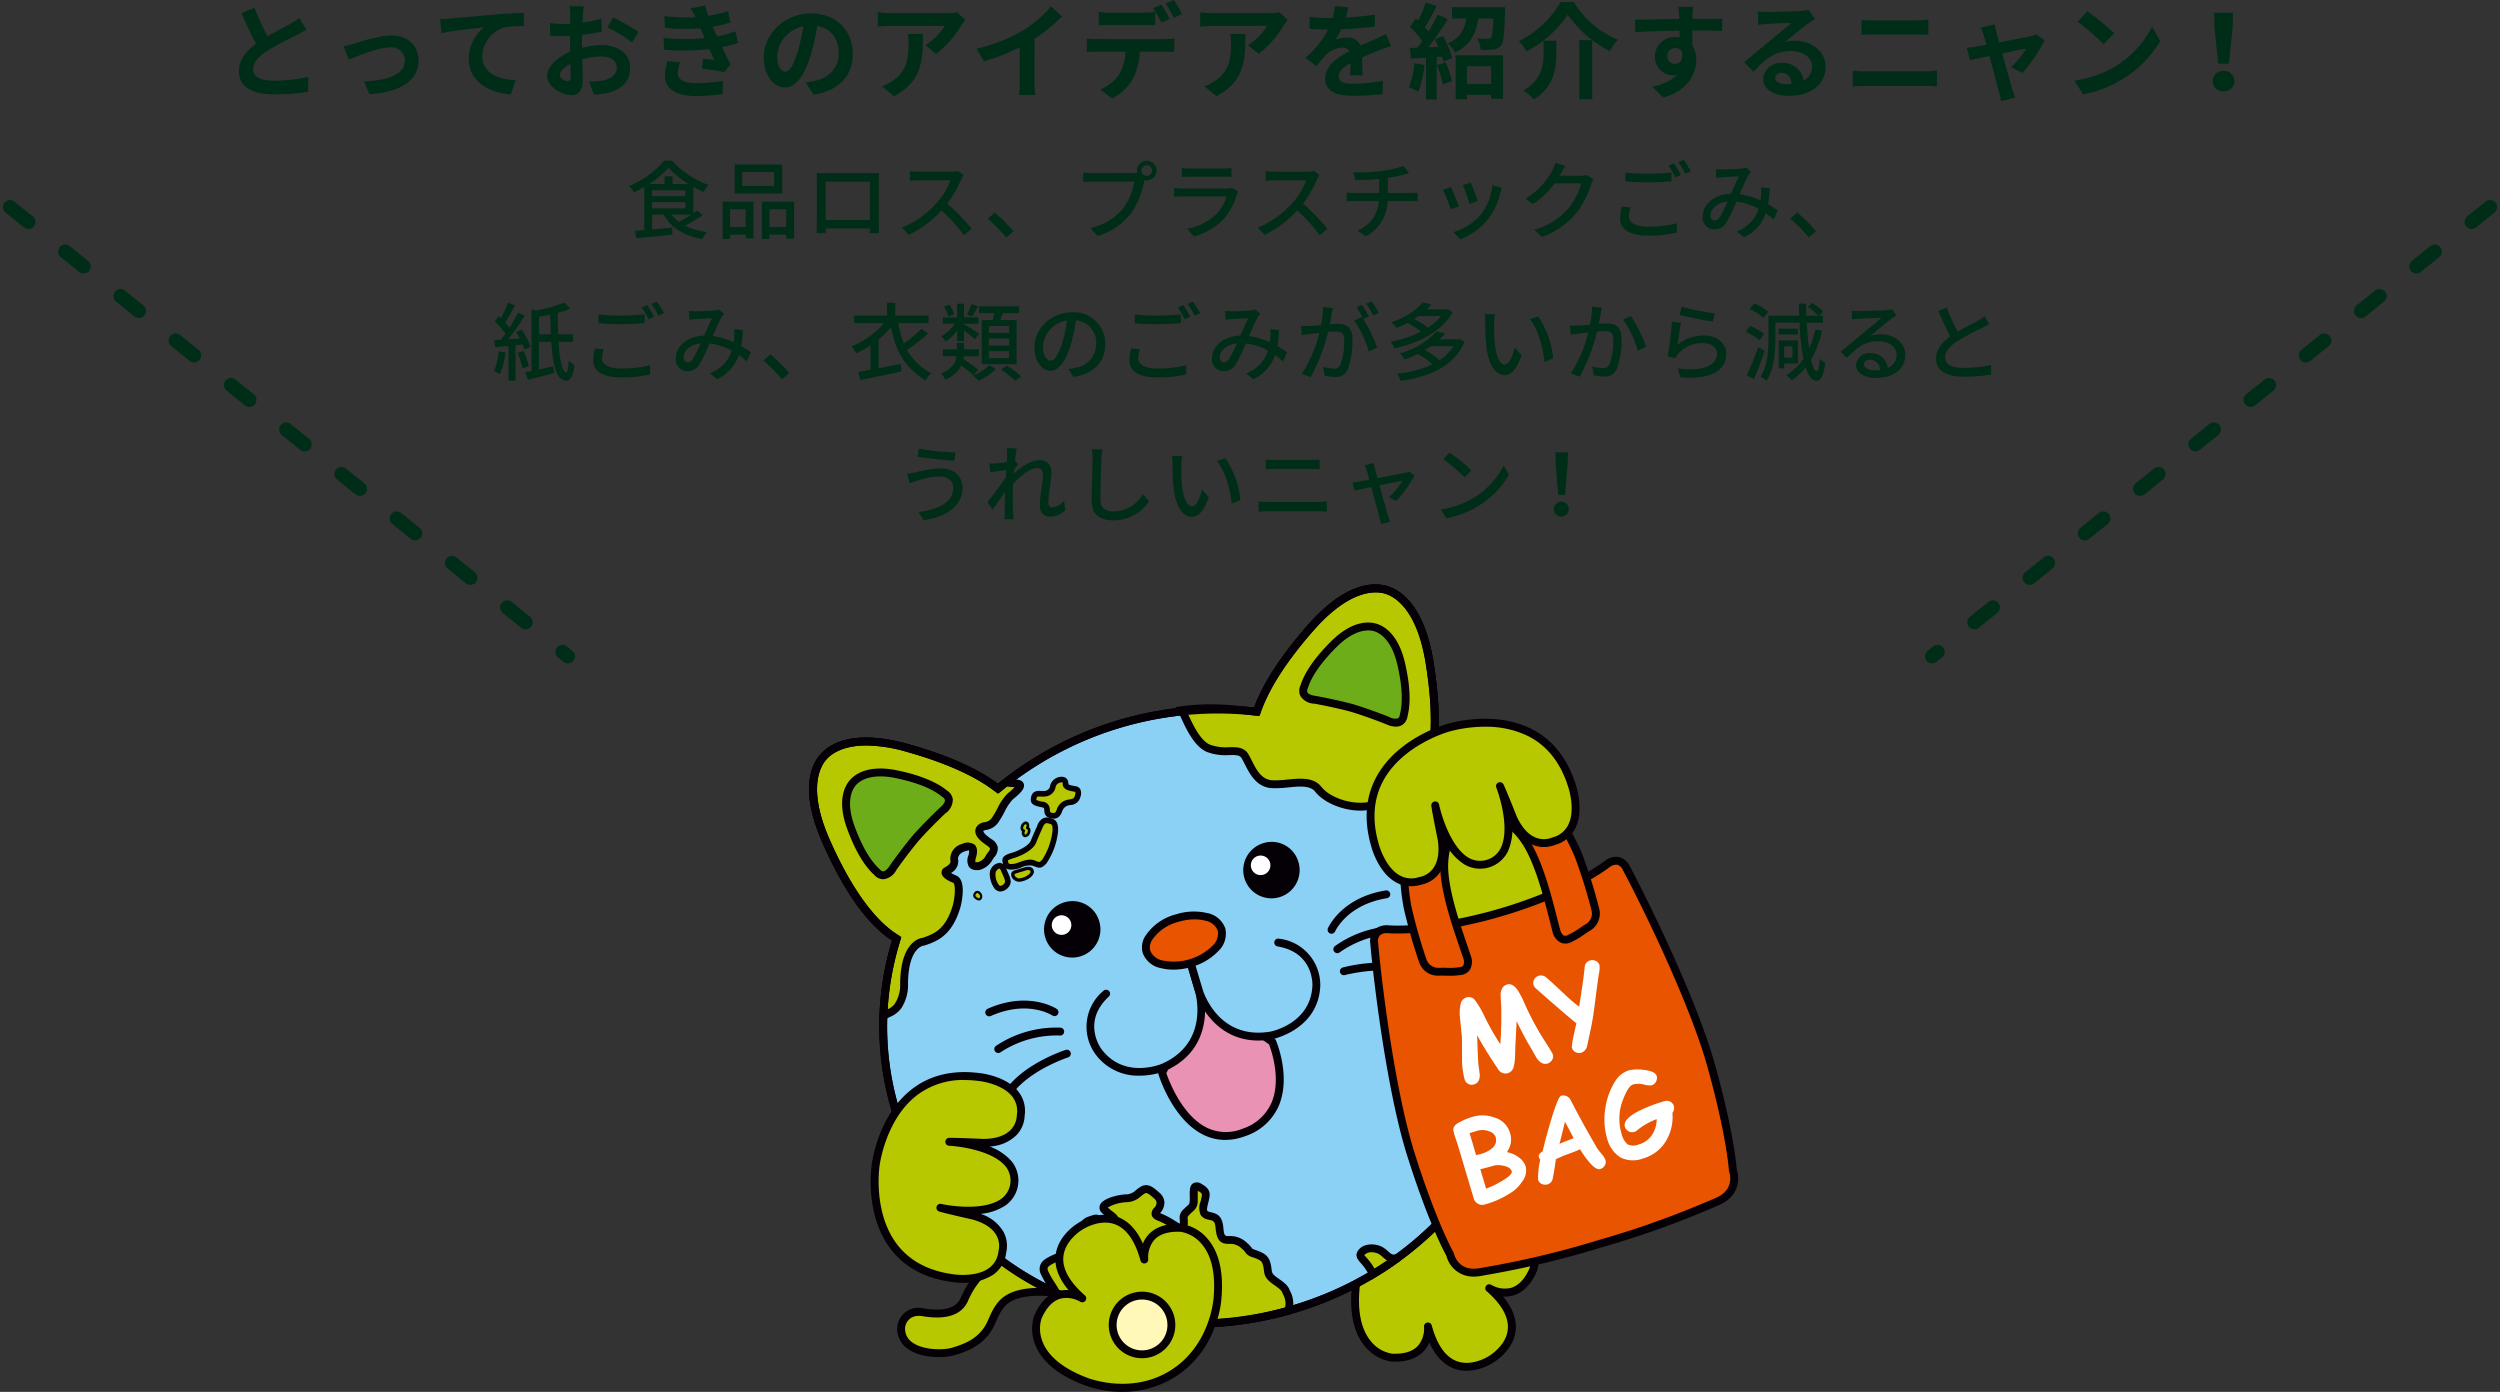 <svg xmlns="http://www.w3.org/2000/svg" xmlns:xlink="http://www.w3.org/1999/xlink" width="528.718" height="294.357" viewBox="0 0 528.718 294.357">
  <rect x="0" y="0" width="528.718" height="294.357" fill="#333333" stroke="none"/>
  <defs>
    <clipPath id="clip-path">
      <rect id="長方形_3682" data-name="長方形 3682" width="196.5" height="170.758" fill="none"/>
    </clipPath>
  </defs>
  <g id="グループ_77217" data-name="グループ 77217" transform="translate(-6870.891 -5717.882)">
    <g id="グループ_77216" data-name="グループ 77216" transform="translate(0.5 365)">
      <g id="グループ_77214" data-name="グループ 77214" transform="translate(7041.498 5476.481)">
        <g id="グループ_76102" data-name="グループ 76102" clip-path="url(#clip-path)">
          <path id="パス_141872" data-name="パス 141872" d="M130.184,119.058c-3.358,7.686-9.284,3.908-9.284,3.908,10.52,9.233.376,15.033.376,15.033s-9.686,6.537-13.354-6.957c0,0,.783,6.977-7.611,6.6,0,0-8.944-.711-7.671-14.733,0,0,.592-10.21,9.406-15.692s18.262-1.522,18.262-1.522c13.174,5.033,9.877,13.364,9.877,13.364" transform="translate(22.959 25.886)" fill="#b7c800"/>
          <path id="パス_141873" data-name="パス 141873" d="M116.286,140.586a7.61,7.61,0,0,1-2.662-.467c-2.212-.823-3.967-2.682-5.242-5.548a6.193,6.193,0,0,1-1.2,1.892c-1.479,1.58-3.735,2.308-6.738,2.178a8.871,8.871,0,0,1-5.654-3.182c-2.36-2.8-3.306-6.992-2.811-12.459.024-.407.72-10.678,9.8-16.324s18.623-1.751,19.025-1.583c5.119,1.955,8.475,4.653,9.95,8.008a8.84,8.84,0,0,1,.379,6.432l-.011.026c-1.2,2.736-2.851,4.443-4.919,5.073a6.233,6.233,0,0,1-2.233.25c2.013,2.4,2.912,4.8,2.676,7.141-.437,4.336-4.6,6.766-4.782,6.867a11.017,11.017,0,0,1-5.571,1.695m-8.2-10.209a.833.833,0,0,1,.8.614c1.12,4.121,2.9,6.665,5.3,7.561,3.284,1.227,6.75-1.052,6.784-1.076.086-.052,3.66-2.153,4-5.63.252-2.545-1.251-5.265-4.463-8.084a.833.833,0,0,1,1-1.329,5.637,5.637,0,0,0,4.21.6c1.57-.484,2.867-1.871,3.854-4.121a7.2,7.2,0,0,0-.374-5.176c-1.3-2.917-4.339-5.3-9.028-7.1-.115-.047-9.2-3.731-17.525,1.452-8.351,5.194-9.009,14.934-9.014,15.032-.454,5.011.353,8.781,2.4,11.23a7.2,7.2,0,0,0,4.513,2.625c2.453.1,4.282-.447,5.413-1.655a5.566,5.566,0,0,0,1.3-4.02.833.833,0,0,1,.673-.911.742.742,0,0,1,.156-.015m22.262-11.15h0Zm0,0h0Z" transform="translate(22.793 25.717)" fill="#040006"/>
          <path id="パス_141874" data-name="パス 141874" d="M56.774,123.647s-7.769-2.757-14.042-2.091c-5.4.572-6.519,2.863-8.034,6.328-1.777,4.064-5.315,5.358-8.076,6.19s-11.566.62-10.981-5.417a3.7,3.7,0,0,1,4.558-2.876c3.953.614,7.477.307,8.8-2.8,1.973-4.638,5.71-8.037,9.245-8.8,2.555-.549,11.524-.759,11.524-.759" transform="translate(3.875 28.148)" fill="#b7c800"/>
          <path id="パス_141875" data-name="パス 141875" d="M23.751,135.429c-2.3,0-5.073-.487-6.9-1.992a5.159,5.159,0,0,1-1.87-4.694,4.508,4.508,0,0,1,5.514-3.618c4.433.686,6.944-.042,7.906-2.3,2.038-4.792,5.9-8.436,9.834-9.288,2.6-.56,11.312-.769,11.682-.778a.853.853,0,0,1,.853.814.834.834,0,0,1-.814.852c-.089,0-8.918.213-11.368.74-3.369.729-6.847,4.069-8.652,8.312-1.92,4.5-7.771,3.595-9.7,3.294-3.019-.471-3.559,1.925-3.61,2.2a3.451,3.451,0,0,0,1.278,3.179c2.275,1.87,6.835,1.835,8.644,1.292,2.813-.848,5.949-2.061,7.551-5.725,1.453-3.32,2.707-6.188,8.711-6.824,6.383-.678,14.083,2.02,14.408,2.134a.834.834,0,0,1-.557,1.571c-.076-.027-7.676-2.691-13.675-2.048-5.041.533-5.914,2.529-7.359,5.834-2.046,4.678-6.309,5.964-8.6,6.654a12.2,12.2,0,0,1-3.278.391" transform="translate(3.709 27.983)" fill="#040006"/>
          <path id="パス_141876" data-name="パス 141876" d="M129.792,41.635c3.368-6.924,2.53-17.539,1.251-25.371-1.757-10.743-6.094-14.4-9.243-15.3s-8.761-.091-15.937,8.093C101.636,13.883,96.685,20.4,94.52,26.77A72.878,72.878,0,0,0,39.788,43.048c-5.295-4.148-13-6.9-19.179-8.636-10.485-2.936-15.631-.544-17.771,1.931S-.941,44.249,3.461,54.2c3.207,7.262,8.305,16.609,14.911,20.566a61.422,61.422,0,0,0-.33,36.03c10.164,34.179,47.89,53.121,84.261,42.3s57.615-47.293,47.451-81.474a61.479,61.479,0,0,0-19.963-29.995" transform="translate(0.169 0.167)" fill="#8ad1f5"/>
          <path id="パス_141877" data-name="パス 141877" d="M81.665,157.161a70.117,70.117,0,0,1-31.525-7.424A63.081,63.081,0,0,1,17.412,111.2a62.34,62.34,0,0,1,.142-35.9C12.35,71.923,7.411,65,2.866,54.708-2.054,43.58.446,38.187,2.374,35.963S9.282,30.5,21,33.776c8.193,2.3,14.557,5.112,18.933,8.374A73.749,73.749,0,0,1,94.124,26.034C96,20.915,99.8,15.079,105.405,8.675,113.426-.476,119.368-.483,122.2.331s7.871,3.955,9.836,15.965c1.814,11.1,1.462,19.6-1.048,25.275A62.378,62.378,0,0,1,150.722,71.56c10.279,34.564-11.26,71.579-48.012,82.509a73.807,73.807,0,0,1-21.045,3.093M12.112,34.062c-5.157,0-7.544,1.912-8.479,2.993-1.344,1.55-3.96,6.307.756,16.979,4.5,10.19,9.541,17.171,14.579,20.188l.562.337-.195.627a60.7,60.7,0,0,0-.326,35.543,61.428,61.428,0,0,0,31.878,37.519,69.695,69.695,0,0,0,51.347,4.224c35.872-10.668,56.906-46.753,46.889-80.437A60.742,60.742,0,0,0,129.43,42.445l-.505-.418.286-.589c2.567-5.277,2.976-13.878,1.178-24.873-1.883-11.517-6.675-14.069-8.649-14.632S114.353,1,106.66,9.773c-5.7,6.5-9.461,12.371-11.182,17.432l-.217.638-.669-.079a72.066,72.066,0,0,0-54.1,16.09l-.518.432-.53-.416c-4.214-3.3-10.569-6.156-18.89-8.489a31.592,31.592,0,0,0-8.44-1.319" transform="translate(0 0)" fill="#040006"/>
          <path id="パス_141878" data-name="パス 141878" d="M43.708,33.082a1.935,1.935,0,0,0-1.576,1.362,1.823,1.823,0,0,1-1.807,1.616c-.9.1-1.9-.34-2.2.705s.154,1.17,1.05,1.424,1.464.141,1.655.881c.2.786-.09,1.264.79,1.543,1.01.322,1.549-.014,1.913-1.071A2.436,2.436,0,0,1,45.48,37.9c.748-.145,1.591-.165,1.872-1.278s.146-1.44-.588-1.581S44.811,34.778,44.8,34s-.333-.995-1.093-.919" transform="translate(9.44 8.206)" fill="#b7c800"/>
          <path id="パス_141879" data-name="パス 141879" d="M42.407,41.445a2.8,2.8,0,0,1-.846-.146,1.429,1.429,0,0,1-1.113-1.467,3.032,3.032,0,0,0-.074-.5c-.045-.178-.05-.2-.6-.308-.191-.039-.4-.081-.635-.146-.857-.243-1.915-.544-1.462-2.158.341-1.219,1.415-1.167,2.062-1.136a4.217,4.217,0,0,0,.64,0,1.251,1.251,0,0,0,1.293-1.157,2.524,2.524,0,0,1,2.076-1.82l.022,0a1.663,1.663,0,0,1,1.311.311,1.528,1.528,0,0,1,.437,1.2c0,.126.406.263,1.2.406l.283.052a1.463,1.463,0,0,1,1.012.589,2.183,2.183,0,0,1,.039,1.722,2.213,2.213,0,0,1-2.109,1.675l-.228.041a1.854,1.854,0,0,0-1.493,1.253c-.367,1.065-.964,1.591-1.811,1.591M39.34,36.766c-.442,0-.464.079-.519.277-.1.343-.062.443-.061.444a2.936,2.936,0,0,0,.691.245c.206.057.389.094.554.126a1.619,1.619,0,0,1,1.523,1.182,4.258,4.258,0,0,1,.1.685c.032.357.032.357.287.438.634.2.889.126,1.172-.7a3.012,3.012,0,0,1,2.4-2.036l.248-.045c.694-.12,1.007-.2,1.158-.794A1.928,1.928,0,0,0,47,35.8c0,.006-.07-.027-.233-.059l-.265-.049c-.81-.145-2.166-.387-2.182-1.565a.714.714,0,0,0-.047-.328.875.875,0,0,0-.186-.017c-.05,0-.112,0-.188.01a1.323,1.323,0,0,0-1.072.9,2.4,2.4,0,0,1-2.32,2.074,5.014,5.014,0,0,1-.833.007c-.134-.007-.245-.01-.337-.01" transform="translate(9.322 8.088)" fill="#040006"/>
          <path id="パス_141880" data-name="パス 141880" d="M35.245,47.275s3.314-1.128,3.979-2.811S40.5,41.536,40.5,41.536s.53-1.8,1.752-1.538c1.03.226,1.67.243,1.574,2.312a14.34,14.34,0,0,1-2.305,6.376c-.825.864-.961.889-2.2.349s-3.011.508-3.9.677-1.932.231-2.117-.723c-.149-.778-.412-1.05,1.932-1.714" transform="translate(8.244 9.92)" fill="#b7c800"/>
          <path id="パス_141881" data-name="パス 141881" d="M34.687,50.518c-1.289,0-1.721-.669-1.842-1.3l-.032-.159c-.268-1.259.357-1.665,2.37-2.237.861-.3,3.145-1.3,3.6-2.461.667-1.684,1.269-2.919,1.294-2.971.218-.775,1.026-2.163,2.413-1.859l.161.035c1.17.25,1.987.6,1.881,2.887a14.867,14.867,0,0,1-2.468,6.756c-1.009,1.055-1.408,1.122-2.865.486a3.935,3.935,0,0,0-2.516.391,7.181,7.181,0,0,1-1.03.326,5.145,5.145,0,0,1-.971.1m-.771-1.926a.984.984,0,0,1,.061.222l.036.182c.03.151.1.506,1.42.25a6.015,6.015,0,0,0,.844-.273c.971-.357,2.3-.846,3.4-.364.93.407.931.408,1.528-.215A14.1,14.1,0,0,0,43.347,42.4c.069-1.452-.106-1.489-.94-1.666L42.24,40.7c-.648-.15-1.048,1.112-1.052,1.125-.042.106-.644,1.342-1.293,2.979-.746,1.885-3.975,3.031-4.341,3.155l-.03.009C34.224,48.335,33.966,48.527,33.916,48.592Zm1.445-1.2h0Z" transform="translate(8.128 9.801)" fill="#040006"/>
          <path id="パス_141882" data-name="パス 141882" d="M34.791,50.083s-.659-.86.062-1.142,1.8-.558,2.333-.73,1.306-.178,1.438.5-1.057,1.475-1.93,1.712-1.146.292-1.9-.341" transform="translate(8.566 11.94)" fill="#b7c800"/>
          <path id="パス_141883" data-name="パス 141883" d="M35.909,51.017a1.934,1.934,0,0,1-1.277-.589.328.328,0,0,1-.054-.056,1.464,1.464,0,0,1-.317-1.138.826.826,0,0,1,.533-.554c.494-.191,1.146-.381,1.669-.533.267-.077.507-.146.684-.2A1.864,1.864,0,0,1,38.555,48a1.031,1.031,0,0,1,.491.716c.178.935-1.18,1.85-2.186,2.124a3.712,3.712,0,0,1-.951.177m-.785-1.11c.605.5.74.463,1.548.243.836-.228,1.742-.934,1.673-1.3a.316.316,0,0,0-.152-.236,1.13,1.13,0,0,0-.824.006c-.183.06-.431.132-.705.212-.51.149-1.146.332-1.61.512-.06.024-.1.051-.1.08a.8.8,0,0,0,.175.483" transform="translate(8.495 11.869)" fill="#040006"/>
          <path id="パス_141884" data-name="パス 141884" d="M32.428,47.683s.554-.295,1.09,1.017c.524,1.287,1.188,2.267.538,3.049-.584.706-1.551,1.241-2.232.147a3.963,3.963,0,0,1-.575-3.233,1.68,1.68,0,0,1,1.18-.981" transform="translate(7.716 11.826)" fill="#b7c800"/>
          <path id="パス_141885" data-name="パス 141885" d="M32.879,53.234c-.034,0-.066,0-.1,0a1.7,1.7,0,0,1-1.343-.9c-.689-1.106-1.111-2.886-.59-3.834a2.312,2.312,0,0,1,1.568-1.278,1.01,1.01,0,0,1,.643.026,2.167,2.167,0,0,1,1.131,1.349c.094.231.192.452.287.662.454,1.017.925,2.071.156,2.994a2.386,2.386,0,0,1-1.751.986m-.2-4.853a.783.783,0,0,1-.092.014c-.136.009-.433.2-.7.675a3.545,3.545,0,0,0,.559,2.63c.136.218.275.333.412.342a1.3,1.3,0,0,0,.855-.554c.268-.323.115-.758-.327-1.747-.1-.222-.2-.456-.3-.7a1.594,1.594,0,0,0-.406-.662m.146-.055h0Zm-.28-.525h0Z" transform="translate(7.597 11.708)" fill="#040006"/>
          <path id="パス_141886" data-name="パス 141886" d="M28.386,52.166s-.776.618-.164,1.112.91.578,1.187.054-.523-1.5-1.023-1.166" transform="translate(6.945 12.929)" fill="#b7c800"/>
          <path id="パス_141887" data-name="パス 141887" d="M29.024,53.975a1.607,1.607,0,0,1-.9-.464.784.784,0,0,1-.325-.62,1.274,1.274,0,0,1,.491-.862.043.043,0,0,1,.015-.011.79.79,0,0,1,.982.167,1.168,1.168,0,0,1,.383,1.307.818.818,0,0,1-.523.472.65.65,0,0,1-.12.012m-.451-1.568a.82.82,0,0,0-.3.487c0,.031,0,.129.146.246.12.1.483.387.629.357.056-.012.127-.094.2-.23.091-.171-.04-.513-.282-.731-.04-.036-.245-.212-.391-.129" transform="translate(6.898 12.882)" fill="#040006"/>
          <path id="パス_141888" data-name="パス 141888" d="M91.052,124.329c-.215-.866-1.107-1.478-2.164-2.218-2.01-1.405-1.524-1.772-1.883-3.422-.356-1.625-1.122-1.885-2.82-2.506-1.4-.515-.69-.559-1.9-1.57a4.223,4.223,0,0,0-3.259-1.279c-1.327.007-1.86-.227-2.077-2.572-.215-2.274-1.111-2.268-2.314-2.574s-1.352-.982-.894-2.786.643-2.269-.981-3.194-1.177,1.11-1.258,2.69-.413,1.367-1.454,2.446-.575,1.261-.639,2.269c0,0,.111,1.82-1.518.851a24.994,24.994,0,0,0-3.441-1.9c-.824-.292-1.465-.627-.7-1.455a2.03,2.03,0,0,0-.017-3.119c-1.181-1.07-1.991-1.745-2.924-1.257s-2.053,1.867-3.4,1.782-6.112,1.052-4.763,2.46,2.912,1.635,1.9,3.087-2.873,1.575-3.031,0-.5-1.407-1.9-.911A2.2,2.2,0,0,0,48,111.729s.409,3.175-3.537,4.6-5.214,2.132-4.56,3.834c.432,1.123,1.663,2.807,2.534,4.376a68.634,68.634,0,0,0,13.767,4.7c2.242-.582,3.325-.178,4.372-1.524,1.332-1.71,2.64-1.569,3.944-.152a29.388,29.388,0,0,1,2.027,3.229A72.209,72.209,0,0,0,91.5,128.276a4.832,4.832,0,0,0-.451-3.947" transform="translate(9.862 25.307)" fill="#b7c800"/>
          <path id="パス_141889" data-name="パス 141889" d="M72.053,132q-2.7,0-5.4-.2l-.432-.032-.7-1.182a20.2,20.2,0,0,0-1.447-2.28c-.358-.389-.926-.86-1.378-.828a2.1,2.1,0,0,0-1.3.927,4.033,4.033,0,0,1-3.088,1.493,14.713,14.713,0,0,0-1.734.327l-.195.05-.2-.045a69.662,69.662,0,0,1-13.935-4.762l-.245-.114-.131-.237c-.334-.6-.721-1.221-1.1-1.817a17.936,17.936,0,0,1-1.485-2.665,2.423,2.423,0,0,1-.027-1.961c.522-1.146,1.99-1.837,5.081-2.956,3.279-1.188,3-3.69,2.993-3.715a3.01,3.01,0,0,1,2.162-3.471l.119-.042c.881-.311,1.518-.537,2.121-.152a2.239,2.239,0,0,1,.771,1.811c.034.323.156.356.21.369a1.481,1.481,0,0,0,1.307-.764.831.831,0,0,0,.172-.34,3.684,3.684,0,0,0-.7-.592,9.941,9.941,0,0,1-1.3-1.1,1.458,1.458,0,0,1-.336-1.678c.734-1.575,4.633-2.258,5.753-2.191a3.385,3.385,0,0,0,1.9-.96,7.373,7.373,0,0,1,1.057-.729c1.492-.775,2.7.318,3.871,1.378a2.845,2.845,0,0,1,1.017,1.993,3.238,3.238,0,0,1-.92,2.28c.081.036.192.08.339.132a17.786,17.786,0,0,1,2.817,1.507l.771.462a1.752,1.752,0,0,0,.245.125,1.171,1.171,0,0,0,.015-.217,3.653,3.653,0,0,0-.024-.64,2.392,2.392,0,0,1,.895-2.25c.281-.29.512-.494.705-.663.446-.392.473-.416.517-1.249.015-.3.01-.62,0-.931-.015-1.1-.03-2.137.758-2.6a1.675,1.675,0,0,1,1.74.164c2.031,1.157,1.893,2.1,1.42,3.948l-.045.176c-.285,1.121-.225,1.459-.163,1.561a.855.855,0,0,0,.453.211l.3.074c1.353.32,2.405.76,2.637,3.229.17,1.825.326,1.815,1.243,1.819h.034a5.035,5.035,0,0,1,3.763,1.472,4.536,4.536,0,0,1,.959,1.03c.1.146.129.188.7.4,1.771.649,2.9,1.061,3.345,3.11.087.4.13.73.165,1.019.1.784.127,1.021,1.383,1.9,1.125.788,2.137,1.5,2.463,2.582a5.636,5.636,0,0,1,.472,4.507l-.132.438-.441.122A73.189,73.189,0,0,1,72.053,132m-4.842-1.834a71.23,71.23,0,0,0,23.769-2.4,3.967,3.967,0,0,0-.486-2.86l-.086-.213c-.135-.547-.895-1.08-1.775-1.695-1.832-1.283-2-1.977-2.139-3.1-.03-.246-.065-.527-.14-.869-.245-1.12-.564-1.269-2.22-1.876a2.616,2.616,0,0,1-1.573-1.048,2.991,2.991,0,0,0-.649-.69,3.415,3.415,0,0,0-2.722-1.086c-1.942.036-2.676-.8-2.911-3.329-.139-1.474-.422-1.541-1.362-1.764l-.328-.08a2.235,2.235,0,0,1-1.475-.972,3.731,3.731,0,0,1-.02-2.826l.047-.177c.383-1.505.384-1.509-.625-2.084-.024.281-.016.673-.014.964,0,.347.01.7-.007,1.041a2.731,2.731,0,0,1-1.082,2.415c-.166.146-.364.32-.605.569-.481.5-.474.562-.436.912a4.895,4.895,0,0,1,.031.829,1.968,1.968,0,0,1-.781,1.711,1.868,1.868,0,0,1-2-.2l-.775-.463a16.837,16.837,0,0,0-2.523-1.367c-.472-.169-1.358-.483-1.555-1.284a1.638,1.638,0,0,1,.528-1.52,1.692,1.692,0,0,0,.506-1.1,1.22,1.22,0,0,0-.471-.834c-1.209-1.1-1.618-1.327-1.98-1.136a6.231,6.231,0,0,0-.809.569,4.63,4.63,0,0,1-3.026,1.306,8.773,8.773,0,0,0-4.038,1.12,8.752,8.752,0,0,0,1.019.853c.821.613,2.062,1.539.9,3.218a3.032,3.032,0,0,1-3.1,1.425,1.97,1.97,0,0,1-1.448-1.82c-.022-.207-.042-.354-.061-.457-.173.051-.406.132-.618.207l-.119.042a1.364,1.364,0,0,0-1.076,1.615c.183,1.4-.448,4.256-4.069,5.567-1.927.7-3.834,1.433-4.131,2.081-.029.062-.1.227.066.67a16.949,16.949,0,0,0,1.343,2.378c.342.543.691,1.1,1.007,1.655a68,68,0,0,0,13.164,4.49c.67-.162,1.246-.245,1.715-.312,1.031-.147,1.5-.215,2.011-.866a3.051,3.051,0,0,1,5.212-.2,18.552,18.552,0,0,1,1.656,2.564Z" transform="translate(9.697 25.141)" fill="#040006"/>
          <path id="パス_141890" data-name="パス 141890" d="M97.658,112.935c-1.081-.588-3.052-.718-3.95.362s.486,1.317,1.966,3.883c.151.262.288.524.416.781q2.788-1.678,5.385-3.581c-1.907.877-2.489-.729-3.816-1.445" transform="translate(23.184 27.916)" fill="#b7c800"/>
          <path id="パス_141891" data-name="パス 141891" d="M95.909,119.307l-.4-.811c-.119-.241-.247-.487-.389-.733a11.867,11.867,0,0,0-1.468-2c-.633-.726-1.42-1.63-.417-2.833,1.222-1.47,3.681-1.272,4.986-.563a6.4,6.4,0,0,1,1.2.9c.726.645,1.026.911,1.872.525l.84,1.429c-1.755,1.284-3.587,2.5-5.447,3.621Zm.041-5.82a1.868,1.868,0,0,0-1.435.509.652.652,0,0,0-.1.145,4.524,4.524,0,0,1,.494.527,13.52,13.52,0,0,1,1.654,2.262l.014.025c.9-.553,1.784-1.131,2.656-1.726a6.324,6.324,0,0,1-.919-.718,4.908,4.908,0,0,0-.885-.677h0a3.223,3.223,0,0,0-1.477-.346" transform="translate(23.019 27.751)" fill="#040006"/>
          <path id="パス_141892" data-name="パス 141892" d="M19.928,77.885c.039-8.746,4.05-8.924,4.05-8.924,2.694-.852,5.487-2.037,7.083-7.59,0,0,1.222-4.99-.457-5.655,0,0-2.756-1.1-1.675-1.726s1.8-1.263,1.609-2.285a2.458,2.458,0,0,1,1.9-2.625c1.388-.481,2.518-.486,1.9,1.824s.527,2.016,1.316,2.078a3.632,3.632,0,0,0,2.158-1.616c.677-1.261,2.072-2.093.124-3.416S35.469,45.742,36.032,45s2.016-.174,3.127-1.73,2.1-4.145,3.263-5.076,2.671-2.278,1.764-2.6c-.6-.212-1.923-.13-2.687-.363-.58.453-1.148.91-1.71,1.378-5.3-4.148-13-6.9-19.179-8.636C10.124,25.039,4.978,27.429,2.836,29.9S-.942,37.81,3.46,47.767c3.207,7.261,8.305,16.608,14.911,20.565a62.509,62.509,0,0,0-2.816,16.357c.926-.637,2.441-1.052,3.113-2.164a8.06,8.06,0,0,0,1.261-4.639" transform="translate(0.168 6.606)" fill="#b7c800"/>
          <path id="パス_141893" data-name="パス 141893" d="M14.83,86.48l.061-1.655a63.429,63.429,0,0,1,2.664-15.959C12.35,65.485,7.411,58.56,2.866,48.27c-4.92-11.129-2.42-16.521-.492-18.745S9.282,24.058,21,27.338c8.193,2.3,14.557,5.112,18.935,8.374.4-.327.806-.649,1.216-.97l.342-.267.414.126a6.591,6.591,0,0,0,1.243.156,5.9,5.9,0,0,1,1.48.218,1.185,1.185,0,0,1,.816.919c.136.8-.5,1.643-2.338,3.114A10.251,10.251,0,0,0,41.324,41.7a21.792,21.792,0,0,1-1.319,2.222,3.858,3.858,0,0,1-2.572,1.57,1.863,1.863,0,0,0-.567.178c-.022.225.164.708,1.711,1.757a2.723,2.723,0,0,1,1.333,1.714,2.774,2.774,0,0,1-.745,2.106,6.512,6.512,0,0,0-.444.68,4.481,4.481,0,0,1-2.7,2.032l-.129.031-.13-.011c-.081,0-.165-.007-.251-.01a1.956,1.956,0,0,1-1.673-.652,2.774,2.774,0,0,1-.132-2.463,2.329,2.329,0,0,0,.124-1.062,5.958,5.958,0,0,0-.951.242c-1.032.354-1.462,1.113-1.353,1.68a2.769,2.769,0,0,1-1.515,2.861,7.378,7.378,0,0,0,1.071.534c2.183.865,1.286,5.292.957,6.628-1.683,5.856-4.7,7.254-7.64,8.187l-.215.037c-.014,0-3.209.387-3.254,8.058a9,9,0,0,1-1.38,5.1,5.554,5.554,0,0,1-2.44,1.91,8.479,8.479,0,0,0-.915.509ZM12.112,27.624c-5.157,0-7.543,1.912-8.478,2.993-1.346,1.55-3.962,6.307.756,16.979,4.5,10.19,9.541,17.171,14.577,20.188l.562.337-.195.627a61.727,61.727,0,0,0-2.706,14.658,3.658,3.658,0,0,0,1.494-1.146,7.216,7.216,0,0,0,1.145-4.116l0-.047v-.049c.039-8.632,3.9-9.626,4.707-9.739,2.685-.858,5.023-2,6.458-7,.555-2.277.488-4.472.037-4.651-1.569-.624-2.393-1.322-2.449-2.076a1.2,1.2,0,0,1,.662-1.146c1.228-.719,1.274-1.077,1.211-1.408a3.26,3.26,0,0,1,2.446-3.57,2.59,2.59,0,0,1,2.651.126c.753.7.548,1.876.33,2.7a2.127,2.127,0,0,0-.13,1.057c-.006-.049.226-.042.363-.039l.18,0a2.737,2.737,0,0,0,1.522-1.168,8.345,8.345,0,0,1,.557-.861c.218-.306.489-.686.462-.844-.007-.039-.07-.25-.629-.629-1.584-1.073-2.32-1.9-2.463-2.765a1.764,1.764,0,0,1,.358-1.378,2.388,2.388,0,0,1,1.53-.8,2.232,2.232,0,0,0,1.583-.914A20.679,20.679,0,0,0,39.86,40.9a10.78,10.78,0,0,1,2.209-3.194,12.932,12.932,0,0,0,1.4-1.253c-.146-.012-.3-.024-.436-.034a11.634,11.634,0,0,1-1.168-.12q-.7.55-1.377,1.116l-.518.432-.529-.416c-4.215-3.3-10.571-6.157-18.891-8.489a31.541,31.541,0,0,0-8.44-1.319m31.964,8.923Z" transform="translate(0 6.438)" fill="#040006"/>
          <path id="パス_141894" data-name="パス 141894" d="M68.817,34.5c3.465,1.409,6.482-.4,7.709,1.671s2.307,5.71,5.719,5.915,7.809-1.409,9.761,1.056,6.656,4.175,10.507,3.58c6.409-.992,9.148.021,10.457,2.375.76,1.368.552,1.75,6.942-2.2a63.676,63.676,0,0,0-5.627-5.26c3.368-6.924,2.53-17.539,1.249-25.371-1.756-10.743-6.092-14.4-9.241-15.3S97.531.873,90.356,9.057C86.129,13.883,81.179,20.4,79.013,26.77c-5.75-.675-9.879-1.118-15.843-.337.8,1.545,2.742,6.89,5.647,8.068" transform="translate(15.677 0.167)" fill="#b7c800"/>
          <path id="パス_141895" data-name="パス 141895" d="M114.194,51.055a1.633,1.633,0,0,1-.418-.055,1.961,1.961,0,0,1-1.183-1.156l-.1-.175c-.871-1.566-2.692-3.026-9.6-1.957-4.033.627-9.1-1.12-11.287-3.886-1.067-1.346-3.305-1.131-5.68-.9a22.877,22.877,0,0,1-3.476.161c-3.253-.195-4.681-3.016-5.724-5.075-.227-.447-.442-.875-.663-1.248-.386-.649-1.026-.7-2.644-.67a11.19,11.19,0,0,1-4.663-.653c-2.717-1.1-4.511-5.053-5.583-7.414-.195-.428-.357-.789-.489-1.042l-.548-1.056,1.18-.155c5.715-.748,9.666-.4,15.387.26,1.88-5.119,5.672-10.954,11.281-17.357C98.007-.477,103.949-.483,106.779.331s7.871,3.954,9.834,15.965c1.815,11.1,1.462,19.6-1.047,25.275a65.1,65.1,0,0,1,5.206,4.917l.706.744-.872.539c-3.954,2.446-5.428,3.284-6.412,3.284m-7.157-5.377c3.565,0,5.715,1.022,6.916,3.182l.1.192a2.658,2.658,0,0,0,.23.381A28.844,28.844,0,0,0,118.85,46.9a62.339,62.339,0,0,0-4.839-4.451l-.506-.418.286-.589c2.567-5.278,2.974-13.878,1.178-24.872-1.883-11.518-6.676-14.071-8.649-14.633S98.933,1,91.239,9.773c-5.7,6.5-9.46,12.371-11.182,17.432l-.217.638-.668-.079c-5.554-.653-9.357-1.037-14.5-.476.006.016.014.031.021.047.906,1.995,2.591,5.707,4.693,6.559a9.691,9.691,0,0,0,4,.53c1.568-.026,3.194-.059,4.109,1.488.237.4.471.862.715,1.344,1,1.98,2.04,4.027,4.336,4.164a21.546,21.546,0,0,0,3.218-.156c2.711-.26,5.516-.53,7.147,1.527,1.825,2.308,6.281,3.8,9.726,3.274a29.105,29.105,0,0,1,4.4-.388" transform="translate(15.421 0)" fill="#040006"/>
          <path id="パス_141896" data-name="パス 141896" d="M81.665,157.161a70.117,70.117,0,0,1-31.525-7.424A63.081,63.081,0,0,1,17.412,111.2a62.34,62.34,0,0,1,.142-35.9C12.35,71.923,7.411,65,2.866,54.708-2.054,43.58.446,38.187,2.374,35.963S9.282,30.5,21,33.776c8.193,2.3,14.557,5.112,18.933,8.374A73.749,73.749,0,0,1,94.124,26.034C96,20.915,99.8,15.079,105.405,8.675,113.426-.476,119.368-.483,122.2.331s7.871,3.955,9.836,15.965c1.814,11.1,1.462,19.6-1.048,25.275A62.378,62.378,0,0,1,150.722,71.56c10.279,34.564-11.26,71.579-48.012,82.509a73.807,73.807,0,0,1-21.045,3.093M12.112,34.062c-5.157,0-7.544,1.912-8.479,2.993-1.344,1.55-3.96,6.307.756,16.979,4.5,10.19,9.541,17.171,14.579,20.188a.836.836,0,0,1,.367.964,60.7,60.7,0,0,0-.326,35.543,61.428,61.428,0,0,0,31.878,37.519,69.695,69.695,0,0,0,51.347,4.224c35.872-10.668,56.906-46.753,46.889-80.437A60.742,60.742,0,0,0,129.43,42.445a.835.835,0,0,1-.22-1.007c2.567-5.277,2.976-13.878,1.178-24.873-1.883-11.517-6.675-14.069-8.649-14.632S114.353,1,106.66,9.773c-5.7,6.5-9.461,12.371-11.182,17.432a.842.842,0,0,1-.886.559,72.066,72.066,0,0,0-54.1,16.09.834.834,0,0,1-1.048.016c-4.214-3.3-10.569-6.156-18.89-8.489a31.592,31.592,0,0,0-8.44-1.319" transform="translate(0 0)" fill="#040006"/>
          <path id="パス_141897" data-name="パス 141897" d="M30.7,73.841a.834.834,0,0,1-.34-1.6c8.569-3.814,14.351-.136,14.592.021a.833.833,0,0,1-.911,1.4c-.212-.137-5.3-3.324-13,.106a.833.833,0,0,1-.338.072" transform="translate(7.412 17.501)" fill="#040006"/>
          <path id="パス_141898" data-name="パス 141898" d="M32.225,80.47a.833.833,0,0,1-.478-1.515,22.93,22.93,0,0,1,13.66-3.847.833.833,0,0,1-.126,1.661A21.629,21.629,0,0,0,32.7,80.319a.824.824,0,0,1-.477.151" transform="translate(7.79 18.632)" fill="#040006"/>
          <path id="パス_141899" data-name="パス 141899" d="M34.164,88.365a.833.833,0,0,1-.667-1.333c4.04-5.383,12.151-8.043,12.494-8.154a.833.833,0,0,1,.512,1.586c-.08.025-7.953,2.612-11.672,7.568a.834.834,0,0,1-.668.333" transform="translate(8.272 19.565)" fill="#040006"/>
          <path id="パス_141900" data-name="パス 141900" d="M88.526,60.012s2.662-6.07,11.583-7.5" transform="translate(21.969 13.031)" fill="#8ad1f5"/>
          <path id="パス_141901" data-name="パス 141901" d="M88.692,61.009a.834.834,0,0,1-.763-1.167c.116-.265,2.951-6.5,12.213-7.991a.833.833,0,0,1,.265,1.645c-8.325,1.338-10.849,6.786-10.953,7.018a.836.836,0,0,1-.763.494" transform="translate(21.804 12.865)" fill="#040006"/>
          <path id="パス_141902" data-name="パス 141902" d="M89.5,62.621a22.291,22.291,0,0,1,13.006-4.072" transform="translate(22.212 14.528)" fill="#8ad1f5"/>
          <path id="パス_141903" data-name="パス 141903" d="M89.672,63.62a.833.833,0,0,1-.508-1.494,22.879,22.879,0,0,1,13.54-4.244.834.834,0,1,1-.055,1.666,21.289,21.289,0,0,0-12.47,3.9.829.829,0,0,1-.507.172" transform="translate(22.047 14.362)" fill="#040006"/>
          <path id="パス_141904" data-name="パス 141904" d="M90.615,65.749s8.269-2.257,14.418-.021" transform="translate(22.488 16.066)" fill="#8ad1f5"/>
          <path id="パス_141905" data-name="パス 141905" d="M90.781,66.748a.834.834,0,0,1-.22-1.638c.349-.094,8.6-2.3,14.922,0a.833.833,0,0,1-.569,1.566c-5.82-2.117-13.833.02-13.915.041a.775.775,0,0,1-.218.03" transform="translate(22.322 15.899)" fill="#040006"/>
          <path id="パス_141906" data-name="パス 141906" d="M83.924,19.9c1-3.234,3.779-6.52,6.156-8.912,3.878-3.9,7.036-4.186,8.836-3.673s4.329,2.425,5.552,7.792c.751,3.288,1.37,7.548.508,10.819,0,0-.165,2.552-3.381,1.1,0,0-3.759-1.519-7.559-2.671-3.827-1.031-7.824-1.731-7.824-1.731-3.5-.469-2.288-2.723-2.288-2.723" transform="translate(20.777 1.768)" fill="#6dad19"/>
          <path id="パス_141907" data-name="パス 141907" d="M103.487,28.477a5.121,5.121,0,0,1-2.068-.52c-.006,0-3.74-1.507-7.457-2.635-3.722-1-7.687-1.7-7.727-1.707A3.566,3.566,0,0,1,83.3,21.981a2.583,2.583,0,0,1,.011-2.219c.861-2.731,2.994-5.823,6.341-9.19,4.472-4.5,7.97-4.369,9.655-3.888s4.727,2.22,6.137,8.408c1.057,4.629,1.231,8.381.517,11.154a2.58,2.58,0,0,1-1.163,1.888,2.5,2.5,0,0,1-1.314.343M84.83,20.456a.966.966,0,0,0-.039.774c.185.349.8.618,1.7.738.074.012,4.11.724,7.931,1.752,3.817,1.158,7.615,2.689,7.654,2.7a2.348,2.348,0,0,0,1.861.286.966.966,0,0,0,.377-.678,1.187,1.187,0,0,1,.025-.149c.664-2.514.491-6.02-.514-10.421-1.267-5.553-3.9-6.869-4.97-7.176s-4-.582-8.014,3.46c-3.18,3.2-5.182,6.085-5.95,8.57a.916.916,0,0,1-.057.14m-.739-.386h0Z" transform="translate(20.611 1.602)" fill="#040006"/>
          <path id="パス_141908" data-name="パス 141908" d="M27.136,36.37c-2.6-2.162-6.725-3.4-10.024-4.1-5.383-1.152-8.185.338-9.406,1.752s-2.3,4.395-.394,9.56c1.168,3.163,2.976,7.068,5.487,9.336,0,0,1.534,2.049,3.432-.925,0,0,2.32-3.329,4.87-6.368,2.642-2.956,5.608-5.727,5.608-5.727,2.674-2.3.427-3.53.427-3.53" transform="translate(1.557 7.906)" fill="#6dad19"/>
          <path id="パス_141909" data-name="パス 141909" d="M14.281,54.607a2.6,2.6,0,0,1-1.923-.947C10.245,51.729,8.34,48.491,6.7,44.037c-2.2-5.955-.6-9.068.545-10.393s4-3.349,10.211-2.021c4.639.989,8.116,2.411,10.331,4.23a2.588,2.588,0,0,1,1.222,1.855A3.594,3.594,0,0,1,27.421,40.7s-2.947,2.76-5.532,5.65c-2.48,2.957-4.785,6.257-4.808,6.29a3.564,3.564,0,0,1-2.715,1.968h-.085m-.649-2.021a.924.924,0,0,0,.68.353c.393-.02.9-.467,1.382-1.227.042-.062,2.39-3.422,4.935-6.456,2.654-2.968,5.648-5.772,5.678-5.8.708-.61,1.081-1.173,1.042-1.566a.963.963,0,0,0-.457-.628,1.156,1.156,0,0,1-.124-.086c-2-1.665-5.256-2.986-9.665-3.924-5.577-1.194-7.873.638-8.6,1.482S6.286,38.115,8.26,43.46c1.563,4.234,3.333,7.264,5.264,9.007a.9.9,0,0,1,.109.12" transform="translate(1.389 7.74)" fill="#040006"/>
          <path id="パス_141910" data-name="パス 141910" d="M51.447,57.778a5.961,5.961,0,1,1-7.363-3.856,5.876,5.876,0,0,1,7.363,3.856" transform="translate(9.874 13.318)" fill="#040006"/>
          <path id="パス_141911" data-name="パス 141911" d="M45.179,57.541a2.071,2.071,0,1,1-2.574-1.393,2.072,2.072,0,0,1,2.574,1.393" transform="translate(10.206 13.913)" fill="#fff"/>
          <path id="パス_141912" data-name="パス 141912" d="M85.2,47.739a5.961,5.961,0,1,1-7.365-3.854A5.878,5.878,0,0,1,85.2,47.739" transform="translate(18.251 10.827)" fill="#040006"/>
          <path id="パス_141913" data-name="パス 141913" d="M78.906,47.42a2.067,2.067,0,1,1-2.572-1.394,2.068,2.068,0,0,1,2.572,1.394" transform="translate(18.577 11.401)" fill="#fff"/>
          <path id="パス_141914" data-name="パス 141914" d="M69.042,109.414c-8.5-.368-7.692,6.7-7.692,6.7-3.735-13.679-13.528-7.036-13.528-7.036s-10.259,5.9.407,15.244c0,0-6-3.822-9.394,3.98,0,0-3.325,8.451,10.019,13.54,0,0,9.563,4.005,18.478-1.568s9.5-15.93,9.5-15.93c1.266-14.224-7.789-14.933-7.789-14.933" transform="translate(9.546 26.67)" fill="#b7c800"/>
          <path id="パス_141915" data-name="パス 141915" d="M56.9,144.254a22.959,22.959,0,0,1-8.2-1.474c-5.18-1.975-8.579-4.7-10.078-8.1a8.956,8.956,0,0,1-.394-6.514c1.216-2.8,2.888-4.536,4.979-5.176a6.254,6.254,0,0,1,2.28-.253c-2.054-2.441-2.973-4.872-2.737-7.253.436-4.39,4.644-6.857,4.824-6.96.117-.084,4.18-2.788,8.318-1.258,2.244.83,4.028,2.72,5.323,5.635a6.288,6.288,0,0,1,1.227-1.941c1.49-1.6,3.784-2.345,6.8-2.213l.03,0a8.961,8.961,0,0,1,5.685,3.207c2.4,2.833,3.363,7.083,2.868,12.63-.022.414-.713,10.824-9.887,16.563a20.6,20.6,0,0,1-11.043,3.1M39.765,128.8a7.31,7.31,0,0,0,.067,4.381c1.05,3.3,4.329,6.082,9.484,8.048.116.049,9.314,3.773,17.74-1.5,8.45-5.286,9.1-15.171,9.109-15.27.454-5.115-.381-8.952-2.48-11.434a7.334,7.334,0,0,0-4.532-2.62c-2.5-.1-4.352.462-5.494,1.685a5.662,5.662,0,0,0-1.314,4.09.833.833,0,0,1-1.631.315c-1.142-4.184-2.956-6.764-5.391-7.67-3.328-1.236-6.834,1.081-6.869,1.1-.086.052-3.7,2.189-4.048,5.723-.251,2.585,1.276,5.345,4.538,8.2a.833.833,0,0,1-1,1.329,5.716,5.716,0,0,0-4.267-.605C42.08,125.084,40.765,126.5,39.765,128.8Z" transform="translate(9.38 26.504)" fill="#040006"/>
          <path id="パス_141916" data-name="パス 141916" d="M62.914,123.415a6.209,6.209,0,1,1-8.559-1.971,6.208,6.208,0,0,1,8.559,1.971" transform="translate(12.766 29.903)" fill="#fff8b9"/>
          <path id="パス_141917" data-name="パス 141917" d="M57.828,133.913a7.039,7.039,0,1,1,3.721-1.07,7.047,7.047,0,0,1-3.721,1.07M57.807,121.5a5.375,5.375,0,1,0,4.565,2.524,5.344,5.344,0,0,0-4.565-2.524" transform="translate(12.601 29.738)" fill="#040006"/>
          <path id="パス_141918" data-name="パス 141918" d="M118.231,28.873l-6.8,2.02-6.8,2.023s-5.31,55.744,21.7,48.1c26.794-8.359-8.112-52.146-8.112-52.146" transform="translate(25.863 7.165)" fill="#b7c800"/>
          <path id="パス_141919" data-name="パス 141919" d="M121.7,82.734a12.691,12.691,0,0,1-8.371-2.994c-12.64-10.539-9.49-45.265-9.35-46.738a.831.831,0,0,1,.592-.719l13.59-4.044a.836.836,0,0,1,.89.281c.922,1.156,22.537,28.521,17.71,44.252-1.37,4.467-4.736,7.565-10,9.208a18.612,18.612,0,0,1-5.059.754M105.594,33.717c-.356,4.545-2.33,35.46,8.8,44.743,3.142,2.619,7.142,3.265,11.889,1.922,4.687-1.463,7.682-4.189,8.882-8.1C139.423,58.421,120.875,33.611,118.093,30Z" transform="translate(25.693 6.999)" fill="#040006"/>
          <path id="パス_141920" data-name="パス 141920" d="M149.054,48.328c-1.57-2.886-4.052-.775-4.052-.775-8.534,6.271-22.182,10.1-22.182,10.1s-13.525,4.249-24.1,3.66c0,0-3.233-.408-2.968,2.866.292,3.587,2.968,29.569,7.814,44.9,4.663,14.762,8.252,21.008,8.252,21.008s1.04,4.717,6.478,3.708a198.254,198.254,0,0,0,25.373-6.02,198.35,198.35,0,0,0,24.543-8.823c5.1-2.127,3.4-6.648,3.4-6.648s-.413-7.191-4.571-22.1c-4.319-15.486-16.274-38.706-17.991-41.872" transform="translate(23.76 11.616)" fill="#e85400"/>
          <path id="パス_141921" data-name="パス 141921" d="M117.014,134.932a5.821,5.821,0,0,1-5.811-4.376c-.509-.915-3.9-7.251-8.263-21.063-4.632-14.656-7.409-39.673-7.848-45.08A3.4,3.4,0,0,1,96,61.538a3.911,3.911,0,0,1,2.991-.885c10.235.56,23.608-3.587,23.741-3.628.16-.046,13.629-3.872,21.938-9.978a3.875,3.875,0,0,1,2.939-.857,3.4,3.4,0,0,1,2.338,1.906h0c2.587,4.771,13.936,27.251,18.061,42.046,3.891,13.954,4.517,21.111,4.592,22.152.644,1.874.619,5.7-3.906,7.589l-1.111.469a193.915,193.915,0,0,1-23.522,8.386,193.6,193.6,0,0,1-24.257,5.823l-1.194.215a8.762,8.762,0,0,1-1.6.155M98.568,62.3a2.114,2.114,0,0,0-1.417.448,1.847,1.847,0,0,0-.4,1.53c.436,5.371,3.19,30.206,7.777,44.714,4.573,14.476,8.144,20.782,8.179,20.843a.834.834,0,0,1,.091.236c.091.4,1.027,3.9,5.512,3.069l1.2-.217a192.294,192.294,0,0,0,24.075-5.78,192.133,192.133,0,0,0,23.346-8.323l1.122-.473c4.311-1.8,3-5.432,2.942-5.586a.824.824,0,0,1-.052-.246c0-.071-.463-7.3-4.541-21.924-4.084-14.646-15.351-36.961-17.921-41.7a1.848,1.848,0,0,0-1.171-1.062,2.293,2.293,0,0,0-1.611.528c-8.6,6.322-21.93,10.108-22.494,10.265-.533.169-13.773,4.276-24.367,3.691a2.4,2.4,0,0,0-.276-.014" transform="translate(23.594 11.451)" fill="#040006"/>
          <path id="パス_141922" data-name="パス 141922" d="M113.939,78.54q.037,1.917.213,5.758.163,1.3.331,2.581.013,1.687-1.188,2.043a1.544,1.544,0,0,1-1.346-.157,1.612,1.612,0,0,1-.679-.929,16.271,16.271,0,0,1-.534-4.545c-.006-2.766-.022-4.3-.047-4.6q-.183-1.777-.356-3.561a9.1,9.1,0,0,1,.145-3.4,1.811,1.811,0,0,1,1.217-1.2,1.614,1.614,0,0,1,1.765.57,19.844,19.844,0,0,1,2.1,3.613,58.149,58.149,0,0,0,3.261,5.722q.285-3.621.2-7.825l-.139-2.7c.084-1.16.54-1.86,1.368-2.108q1.193-.356,2.313,1.289a18.823,18.823,0,0,1,1.332,2.582,59.214,59.214,0,0,0,3.972,7.514c1.322,2.061,2.006,3.19,2.068,3.386a1.433,1.433,0,0,1-.192,1.238,1.741,1.741,0,0,1-.961.718c-.8.235-1.554-.16-2.282-1.182l-1.4-2.465q-1.116-1.814-2.828-5.322-.052,1.612-.258,5.093l-.06,2.209a11.926,11.926,0,0,1-.26,2.211,1.868,1.868,0,0,1-1.321,1.5,1.8,1.8,0,0,1-1.937-.744l-1.216-1.854q-1.687-2.542-3.284-5.43" transform="translate(27.362 16.809)" fill="#fff"/>
          <path id="パス_141923" data-name="パス 141923" d="M136.582,66.59q-.219,1.314-.765,5.637-.447,3.612-.889,5.722c-.517,2.439-.791,3.735-.834,3.882a1.906,1.906,0,0,1-1.2,1.4,1.645,1.645,0,0,1-1.178-.08,1.433,1.433,0,0,1-.824-.934q-.163-.534.941-5.189-1.206-.962-3.514-2.968-1.724-1.464-5.1-4.45a1.58,1.58,0,0,1-.452-.71,1.449,1.449,0,0,1,.175-1.222,1.636,1.636,0,0,1,.951-.724,1.756,1.756,0,0,1,1.533.343l1.213,1.067q.114.11,2.831,2.635a30.738,30.738,0,0,0,2.932,2.5q.333-1.917.886-5.779c.07-.569.17-1.428.3-2.581a1.514,1.514,0,0,1,1.128-1.409,1.651,1.651,0,0,1,1.178.079,1.407,1.407,0,0,1,.823.924,5.8,5.8,0,0,1-.134,1.864" transform="translate(30.45 15.796)" fill="#fff"/>
          <path id="パス_141924" data-name="パス 141924" d="M121.87,105.965a19.455,19.455,0,0,1-6.16,2.875,1.672,1.672,0,0,1-1.338-.2,1.735,1.735,0,0,1-.87-1.019l-3.456-11.6q-.255-.734-.5-1.469a7.926,7.926,0,0,1-.368-1.439q-.155-1.075,1.541-1.82a11.6,11.6,0,0,1,2.684-1.06,7.027,7.027,0,0,1,4.355.157,4.8,4.8,0,0,1,3.379,3.218,4.683,4.683,0,0,1,.173,2.262,5.716,5.716,0,0,1-.816,1.875,5.611,5.611,0,0,1,2.35.991,3.851,3.851,0,0,1,1.624,2.028A3.8,3.8,0,0,1,123.7,104a8.15,8.15,0,0,1-1.831,1.962m-4-5.411c-.667.2-1.664.469-3,.811l1.221,4.089a19.419,19.419,0,0,0,3.867-1.937q1.764-1.123,1.553-1.75c-.187-.553-.75-.932-1.683-1.131a4.932,4.932,0,0,0-1.955-.082m-3.587-7.349c-.942.282-1.5.454-1.688.527l.7,2.315.67,2.3a8.117,8.117,0,0,0,1.52-.368q3.267-1.258,2.614-3.459a2.056,2.056,0,0,0-1.43-1.2,3.727,3.727,0,0,0-2.39-.111" transform="translate(27.091 22.326)" fill="#fff"/>
          <path id="パス_141925" data-name="パス 141925" d="M136.654,102.164q-.871.225-2.343-1.518a18.273,18.273,0,0,1-1.888-2.677q-.771.365-2.572,1.033a27.748,27.748,0,0,0-2.561,1.073q-.144,1.354-.67,4.14a1.544,1.544,0,0,1-1.1,1.182,1.676,1.676,0,0,1-1.2-.087,1.367,1.367,0,0,1-.794-.9,17.776,17.776,0,0,1,.467-4.262,1.361,1.361,0,0,1-.32-.6c-.077-.357.195-.736.814-1.135q.749-3.157,1.791-6.61,1.49-4.963,2.128-5.154a1.729,1.729,0,0,1,2.047.979q.565,1.1,1.736,3.305,1.6,2.953,3.781,6.728a13.441,13.441,0,0,0,.986,1.278,4.331,4.331,0,0,1,.818,1.294,1.427,1.427,0,0,1-.159,1.2,1.554,1.554,0,0,1-.957.726m-7.435-10.009c-.28,1.148-.663,2.716-1.16,4.7a10.907,10.907,0,0,1,1.478-.635c.8-.3,1.307-.491,1.508-.584q-.685-1.344-1.826-3.482" transform="translate(30.646 21.485)" fill="#fff"/>
          <path id="パス_141926" data-name="パス 141926" d="M149.144,91.338a9.9,9.9,0,0,1-1.439,6.107,8.312,8.312,0,0,1-4.773,3.566,5.992,5.992,0,0,1-4.818-.237,6.775,6.775,0,0,1-2.828-4.178,14.071,14.071,0,0,1-.332-6.155,14.407,14.407,0,0,1,2.119-5.824,5.212,5.212,0,0,1,2.881-2.25,8.41,8.41,0,0,1,3.113-.095q2.434.264,2.746,1.294a1.569,1.569,0,0,1-.135,1.188,1.521,1.521,0,0,1-.969.791,4.514,4.514,0,0,1-1.634-.185,4.517,4.517,0,0,0-2.237-.006q-.981.294-2.025,2.914a11.009,11.009,0,0,0-.449,7.41,4.306,4.306,0,0,0,1.277,2.325,2.881,2.881,0,0,0,2.4.035,4.994,4.994,0,0,0,2.657-1.826,6.076,6.076,0,0,0,1.117-3.522,14.09,14.09,0,0,0-4.11,2.342,1.68,1.68,0,0,1-.628.356,1.5,1.5,0,0,1-1.277-.167,1.529,1.529,0,0,1-.706-.895q-.5-1.67,3.264-3.516a33.273,33.273,0,0,1,5.1-1.925,1.6,1.6,0,0,1,1.228.1,1.541,1.541,0,0,1,.459,2.353" transform="translate(33.444 20.395)" fill="#fff"/>
          <path id="パス_141927" data-name="パス 141927" d="M137.745,49.522c-8.138-19.338-21.169-18.286-24.824-17.213-3.645,1.1-15.134,7.335-11.38,27.98a108.548,108.548,0,0,0,3.2,11.286,3.439,3.439,0,0,0,3.3,2.443,35.638,35.638,0,0,0,4.42-.117s2.655.081,1.629-3.094c-1.318-4.1-4.622-12.68-4.782-18.7-.174-6.681,3.744-11.228,5.964-11.888,2.319-.693,7.99,1,11.494,6.7,3.159,5.125,5.083,14.119,6.215,18.274.879,3.218,3.058,1.7,3.058,1.7a35.92,35.92,0,0,0,3.763-2.318,3.434,3.434,0,0,0,1.43-3.851,107.853,107.853,0,0,0-3.487-11.2" transform="translate(25.015 7.896)" fill="#e85400"/>
          <path id="パス_141928" data-name="パス 141928" d="M110.809,75.026c-.3,0-.607,0-.9-.011-.539-.01-1.091-.021-1.663,0a4.2,4.2,0,0,1-4.138-3.037,110.065,110.065,0,0,1-3.209-11.343c-1.655-9.1-.632-16.477,3.036-21.964a17.54,17.54,0,0,1,8.916-7,17.547,17.547,0,0,1,11.3.986c6.07,2.591,10.96,8.21,14.534,16.7l.012.03a109.493,109.493,0,0,1,3.519,11.3,4.193,4.193,0,0,1-1.817,4.756c-.486.291-.94.6-1.383.9a15.515,15.515,0,0,1-2.408,1.435,2.789,2.789,0,0,1-2.343.316,3.378,3.378,0,0,1-1.916-2.533c-.188-.694-.4-1.522-.634-2.441-1.162-4.56-2.918-11.449-5.487-15.616-3.285-5.333-8.532-6.936-10.546-6.336-1.96.582-5.529,4.9-5.37,11.069.13,4.879,2.415,11.592,3.927,16.034.312.916.592,1.739.815,2.433a3.371,3.371,0,0,1-.218,3.167A2.779,2.779,0,0,1,112.7,74.9a11.752,11.752,0,0,1-1.888.127m-1.84-1.69c.327,0,.649.006.967.012a13.624,13.624,0,0,0,2.55-.1,1.252,1.252,0,0,1,.166-.012,1.2,1.2,0,0,0,.849-.354,1.984,1.984,0,0,0-.039-1.65c-.221-.688-.5-1.5-.806-2.406-1.544-4.538-3.878-11.4-4.015-16.527-.177-6.877,3.766-11.88,6.56-12.71s8.833,1.2,12.44,7.06c2.7,4.382,4.5,11.421,5.683,16.078.232.911.441,1.729.627,2.415.211.771.52,1.269.871,1.4a1.177,1.177,0,0,0,.915-.171.971.971,0,0,1,.136-.076,13.8,13.8,0,0,0,2.2-1.312c.469-.32.951-.647,1.468-.956a2.558,2.558,0,0,0,1.06-2.9A107.564,107.564,0,0,0,137.136,50c-3.4-8.071-7.99-13.387-13.646-15.8a15.666,15.666,0,0,0-10.169-.921c-.6.182-14.846,4.747-10.794,27.032a109.082,109.082,0,0,0,3.159,11.151,2.672,2.672,0,0,0,2.486,1.895c.27-.011.534-.015.8-.015" transform="translate(24.848 7.731)" fill="#040006"/>
          <path id="パス_141929" data-name="パス 141929" d="M137.831,37.1c-5.7-19.173-26.432-12.552-26.432-12.552S90.423,30.326,96.123,49.5c0,0,2.51,9.46,9.51,7.378,0,0,5.738-.716,4.533-8.813,0,0-1.163-5.7-1.351-7.151.967,4.411,4.5,14.288,11.116,12.321s4.179-12.17,2.574-16.393c.637,1.321,2.777,6.729,2.777,6.729,3.415,7.438,8.617,4.9,8.617,4.9,7-2.083,3.93-11.376,3.93-11.376" transform="translate(23.611 5.817)" fill="#b7c800"/>
          <path id="パス_141930" data-name="パス 141930" d="M103.842,58.181a6.451,6.451,0,0,1-3.2-.845c-3.693-2.071-5.1-7.233-5.157-7.453-1.659-5.578-1.277-10.628,1.14-14.985,4.486-8.088,14.3-10.873,14.721-10.988.379-.121,10.123-3.155,18.3,1.166,4.4,2.328,7.48,6.344,9.147,11.941.116.354,1.683,5.35-.248,9.045a6.715,6.715,0,0,1-4.183,3.36,6.355,6.355,0,0,1-4.525.1,8.769,8.769,0,0,1-4.556-4.272,11.668,11.668,0,0,1-.952,5.6,6.551,6.551,0,0,1-9.162,2.728,11.671,11.671,0,0,1-3.868-4.146,8.749,8.749,0,0,1-1.479,6.042,6.346,6.346,0,0,1-3.838,2.385,7.672,7.672,0,0,1-2.138.32m15.673-33.73a28.422,28.422,0,0,0-7.7,1.057c-.127.035-9.6,2.735-13.744,10.208-2.187,3.949-2.519,8.565-.986,13.717.019.07,1.3,4.732,4.371,6.452a5.05,5.05,0,0,0,4.1.363.834.834,0,0,1,.135-.027,4.6,4.6,0,0,0,2.815-1.777c1.055-1.407,1.39-3.454,1-6.087-.04-.19-1.163-5.7-1.353-7.166a.833.833,0,0,1,1.64-.286c.709,3.231,2.816,9.234,6.217,11.241a4.883,4.883,0,0,0,6.821-2.032c1.752-3.542.233-9.717-.94-12.807a.833.833,0,0,1,1.529-.658c.643,1.333,2.714,6.564,2.8,6.785,1.1,2.39,2.509,3.924,4.173,4.52a4.675,4.675,0,0,0,3.305-.061.785.785,0,0,1,.127-.049,5.06,5.06,0,0,0,3.235-2.546c1.635-3.123.156-7.725.141-7.771L137.2,37.5c-1.533-5.151-4.332-8.836-8.322-10.948a20.042,20.042,0,0,0-9.36-2.1" transform="translate(23.445 5.649)" fill="#040006"/>
          <path id="パス_141931" data-name="パス 141931" d="M59.819,86.159S65,103.3,77.154,98.752,83.13,79.631,83.13,79.631L68.448,69.018Z" transform="translate(14.845 17.128)" fill="#ea92b4"/>
          <path id="パス_141932" data-name="パス 141932" d="M73.329,100.52a10.336,10.336,0,0,1-4.632-1.1c-6.54-3.238-9.392-12.464-9.51-12.856a.824.824,0,0,1,.054-.615l8.629-17.141a.827.827,0,0,1,.547-.434.845.845,0,0,1,.685.134L83.784,79.121a.833.833,0,0,1,.28.349c.132.313,3.217,7.729.578,13.87a11.7,11.7,0,0,1-7.03,6.358,12.188,12.188,0,0,1-4.282.821M60.883,86.392c.544,1.6,3.294,8.936,8.556,11.538a9.249,9.249,0,0,0,7.588.207,10.09,10.09,0,0,0,6.079-5.447c2.132-4.951-.034-11.154-.5-12.361l-13.692-9.9Z" transform="translate(14.679 16.963)" fill="#040006"/>
          <path id="パス_141933" data-name="パス 141933" d="M69.072,64.679,70.624,69.9s3.388,11.383-7.518,16.2c0,0-8.667,3.643-13.838-3.5,0,0-4.6-6.247,1.735-12.093" transform="translate(11.826 16.051)" fill="#8ad1f5"/>
          <path id="パス_141934" data-name="パス 141934" d="M58.2,88.008a11.174,11.174,0,0,1-9.447-4.752,9.868,9.868,0,0,1,1.845-13.2.833.833,0,0,1,1.13,1.226C46.038,76.54,49.935,82.043,50.1,82.275c4.716,6.515,12.515,3.363,12.845,3.225,10.073-4.45,7.169-14.76,7.041-15.2l-1.551-5.222a.833.833,0,1,1,1.6-.474l1.553,5.224c.035.12,3.464,12.145-7.981,17.2a15.6,15.6,0,0,1-5.4.976" transform="translate(11.663 15.886)" fill="#040006"/>
          <path id="パス_141935" data-name="パス 141935" d="M64.814,65.672,66.365,70.9s3.388,11.383,15.153,9.459c0,0,9.249-1.684,9.676-10.495,0,0,.437-7.746-8.061-9.182" transform="translate(16.085 15.058)" fill="#8ad1f5"/>
          <path id="パス_141936" data-name="パス 141936" d="M79.1,81.57c-10.18,0-13.329-10.16-13.363-10.271l-1.553-5.225a.834.834,0,1,1,1.6-.473l1.551,5.224c.131.433,3.329,10.644,14.219,8.873.335-.062,8.589-1.685,8.978-9.713.014-.291.267-7.031-7.368-8.319a.833.833,0,1,1,.278-1.643,9.869,9.869,0,0,1,8.753,10.049c-.453,9.356-10.26,11.25-10.359,11.268a16.988,16.988,0,0,1-2.737.23" transform="translate(15.919 14.892)" fill="#040006"/>
          <path id="パス_141937" data-name="パス 141937" d="M33.347,83.52c-19.59-2.625-22.028,18.691-22.028,18.691s-3.294,21.2,16.3,23.827c0,0,9.545,1.573,10.5-5.564,0,0,1.681-5.456-6.1-7.644,0,0-5.612-1.258-6.995-1.676,4.369.911,14.7,1.734,15.611-5.016S31.363,97.463,26.9,97.2c1.447-.039,7.191.226,7.191.226,8.084-.067,7.911-5.772,7.911-5.772.961-7.131-8.659-8.131-8.659-8.131" transform="translate(2.757 20.671)" fill="#b7c800"/>
          <path id="パス_141938" data-name="パス 141938" d="M29.945,127.186a15.321,15.321,0,0,1-2.3-.16c-5.708-.765-10.111-3.155-13.061-7.1-5.459-7.308-3.989-17.256-3.924-17.677.044-.388,1.261-10.371,8.461-15.98,3.886-3.028,8.761-4.175,14.489-3.41.366.039,5.516.653,8.066,3.892a6.625,6.625,0,0,1,1.327,5.12,6.267,6.267,0,0,1-1.745,4.113,8.661,8.661,0,0,1-5.66,2.374,11.477,11.477,0,0,1,4.629,3.114,6.46,6.46,0,0,1-1.256,9.345,11.512,11.512,0,0,1-5.269,1.8,8.618,8.618,0,0,1,4.807,3.763,6.263,6.263,0,0,1,.593,4.427A6.626,6.626,0,0,1,36.47,125.4a11.187,11.187,0,0,1-6.525,1.786M30.289,84.3a16.042,16.042,0,0,0-10.131,3.28c-6.646,5.171-7.831,14.8-7.842,14.9-.019.129-1.427,9.727,3.616,16.463,2.67,3.57,6.7,5.738,11.965,6.444.071.011,4.793.75,7.588-1.323a4.97,4.97,0,0,0,1.98-3.527.837.837,0,0,1,.029-.135,4.52,4.52,0,0,0-.458-3.241c-.838-1.515-2.545-2.644-5.073-3.355-.187-.04-5.614-1.258-7.011-1.68a.833.833,0,0,1,.411-1.614c3.98.83,9.68,1.055,12.65-1.048a4.8,4.8,0,0,0,.934-6.926c-2.476-3.008-8.66-4.141-11.924-4.336a.833.833,0,0,1,.029-1.665c1.458-.037,7.013.216,7.251.226,2.6-.022,4.551-.67,5.76-1.927a4.612,4.612,0,0,0,1.279-2.986.829.829,0,0,1,.007-.136,4.961,4.961,0,0,0-.979-3.924c-2.156-2.74-6.892-3.261-6.94-3.266l-.025,0a23.493,23.493,0,0,0-3.115-.215" transform="translate(2.59 20.505)" fill="#040006"/>
          <path id="パス_141939" data-name="パス 141939" d="M73.061,59.041c.783,2.63-2.134,5.815-6.515,7.118s-8.571.23-9.353-2.4,2.134-5.819,6.52-7.12,8.567-.23,9.348,2.4" transform="translate(14.162 13.919)" fill="#e85400"/>
          <path id="パス_141940" data-name="パス 141940" d="M63.042,67.715a10.306,10.306,0,0,1-2.566-.307,5.059,5.059,0,0,1-3.916-3.244,4.436,4.436,0,0,1,.464-3.417,11.035,11.035,0,0,1,6.618-4.739,12.372,12.372,0,0,1,6.468-.282,5.058,5.058,0,0,1,3.915,3.245,5.059,5.059,0,0,1-1.505,4.855,12.4,12.4,0,0,1-5.572,3.3,13.81,13.81,0,0,1-3.907.59m4.5-10.632a12.116,12.116,0,0,0-3.427.522,9.5,9.5,0,0,0-5.625,3.935,2.864,2.864,0,0,0-.333,2.148,3.493,3.493,0,0,0,2.733,2.106,11.689,11.689,0,0,0,10.4-3.093,3.5,3.5,0,0,0,1.137-3.256A3.49,3.49,0,0,0,69.7,57.339a8.669,8.669,0,0,0-2.152-.256" transform="translate(13.996 13.753)" fill="#040006"/>
          <path id="パス_141941" data-name="パス 141941" d="M36.177,40.985c-.2.443-.131.912.154,1.041a1.24,1.24,0,0,0,.132.04s-.009.006-.012.02c-.2.441-.131.9.16,1.04s.679-.129.877-.57.134-.909-.151-1.037a.329.329,0,0,0-.135-.026.221.221,0,0,0,.012-.029c.206-.444.131-.912-.154-1.033-.287-.137-.683.117-.884.555" transform="translate(8.949 10.024)" fill="#b7c800"/>
          <path id="パス_141942" data-name="パス 141942" d="M36.82,43.5a.685.685,0,0,1-.267-.054.952.952,0,0,1-.4-1.168.731.731,0,0,1-.258-.349,1.35,1.35,0,0,1,.075-1h0a1.337,1.337,0,0,1,.706-.709.708.708,0,0,1,.558.015.7.7,0,0,1,.366.406,1.225,1.225,0,0,1,.017.745.745.745,0,0,1,.261.352,1.333,1.333,0,0,1-.081,1,1.176,1.176,0,0,1-.982.766m-.062-1.221c-.135.333-.075.6.029.648s.353-.106.5-.429a.776.776,0,0,0,.065-.565.166.166,0,0,0-.075-.1.314.314,0,0,1-.251-.147.289.289,0,0,1-.014-.277.776.776,0,0,0,.064-.57A.162.162,0,0,0,37,40.747a.172.172,0,0,0-.13,0,.785.785,0,0,0-.383.412.8.8,0,0,0-.061.567.18.18,0,0,0,.074.1l.091.024a.287.287,0,0,1,.208.267.293.293,0,0,1-.046.162" transform="translate(8.893 9.967)" fill="#000800"/>
        </g>
      </g>
      <line id="線_398" data-name="線 398" x2="118" y2="95" transform="translate(6872.5 5396.685)" fill="none" stroke="#002d18" stroke-linecap="round" stroke-width="3" stroke-dasharray="5 10"/>
      <line id="線_399" data-name="線 399" x1="118" y2="95" transform="translate(7279 5396.685)" fill="none" stroke="#002d18" stroke-linecap="round" stroke-width="3" stroke-dasharray="5 10"/>
    </g>
    <path id="パス_156863" data-name="パス 156863" d="M-200.838-15.334a15.043,15.043,0,0,1-2,1.32c-1.034.572-2.926,1.54-4.708,2.574a51.08,51.08,0,0,1-2.728-6.028l-2.75,1.122c.99,2.31,2.046,4.62,3.058,6.49-2.09,1.54-3.608,3.322-3.608,5.742,0,3.74,3.278,4.95,7.612,4.95a42.61,42.61,0,0,0,7-.528l.044-3.146a36.439,36.439,0,0,1-7.128.792c-3.014,0-4.532-.836-4.532-2.4,0-1.518,1.21-2.772,3.036-3.96a66.723,66.723,0,0,1,6.072-3.234c.792-.4,1.5-.77,2.156-1.166Zm9.372,5.984,1.122,2.86c1.87-.792,6.2-2.6,8.734-2.6a2.809,2.809,0,0,1,3.124,2.772c0,2.97-3.7,4.268-8.646,4.4l1.144,2.706C-179.058.374-175.6-2.332-175.6-6.27c0-3.3-2.31-5.346-5.742-5.346-2.64,0-6.336,1.254-7.81,1.694A18.616,18.616,0,0,1-191.466-9.35Zm20.438-5.742.264,2.992c2.53-.55,7.128-1.034,9-1.232a8.708,8.708,0,0,0-3.212,6.71c0,4.708,4.312,7.172,8.888,7.48l1.012-3.014c-3.674-.2-7.04-1.474-7.04-5.06a6.643,6.643,0,0,1,4.6-6.094,22.5,22.5,0,0,1,4.2-.286l-.022-2.816c-1.518.066-3.916.2-6.16.374-3.982.352-7.59.66-9.394.836C-169.334-15.158-170.17-15.114-171.028-15.092Zm26.906,13.134c-.572,0-1.584-.616-1.584-1.276,0-.77.88-1.672,2.222-2.354.044,1.144.066,2.134.066,2.684C-143.418-2.156-143.726-1.958-144.122-1.958Zm3.1-7.832c0-.638,0-1.3.022-1.958a42.076,42.076,0,0,0,4.158-.682l-.066-2.728a29.836,29.836,0,0,1-4,.814c.022-.55.044-1.078.066-1.562.044-.55.132-1.5.176-1.892h-2.992a17.3,17.3,0,0,1,.154,1.914c0,.374,0,1.012-.022,1.782-.44.022-.858.044-1.254.044a23.868,23.868,0,0,1-3.014-.176l.044,2.64c.946.088,2.046.11,3.036.11.352,0,.748-.022,1.166-.044V-9.7c0,.506,0,1.012.022,1.518-2.662,1.166-4.884,3.124-4.884,5.038,0,2.31,3.014,4.136,5.148,4.136,1.408,0,2.4-.7,2.4-3.41,0-.748-.066-2.42-.11-4.158a15.466,15.466,0,0,1,4.092-.594c1.892,0,3.212.858,3.212,2.332,0,1.584-1.408,2.486-3.168,2.794a16.655,16.655,0,0,1-2.684.154L-138.512.9a17.75,17.75,0,0,0,2.86-.352c3.454-.858,4.8-2.794,4.8-5.368,0-2.992-2.64-4.774-5.984-4.774a17.733,17.733,0,0,0-4.18.572Zm5.368-3.52a33.1,33.1,0,0,1,5.236,3.168l1.32-2.244a48.126,48.126,0,0,0-5.346-3.058Zm12.694,7.128a11.311,11.311,0,0,0-.528,2.97c0,3.014,2.508,4.4,6.578,4.4A38.583,38.583,0,0,0-111.3.77l.088-2.794a31.7,31.7,0,0,1-5.764.484c-2.838,0-3.806-.924-3.806-2.288a6.453,6.453,0,0,1,.528-2.112ZM-108.57-12.5a23.318,23.318,0,0,1-3.894,1.078l-.506-1.1-.418-.946a31.437,31.437,0,0,0,3.74-.88l-.462-2.442a26.4,26.4,0,0,1-4.18,1.012,18.625,18.625,0,0,1-.682-2.178l-3.1.594a19.591,19.591,0,0,1,1.056,1.87v.022a41.018,41.018,0,0,1-6.6-.242l.132,2.486a43.2,43.2,0,0,0,7.5.088l.528,1.232.374.858a44.219,44.219,0,0,1-8.69-.044l.11,2.508a54.735,54.735,0,0,0,9.57-.132l.99,2.266c-.594-.066-1.452-.132-2.31-.242l-.242,2.09c1.452.176,3.542.506,4.752.726l1.3-1.65c-.638-1.188-1.254-2.464-1.8-3.63a25.353,25.353,0,0,0,3.366-.88ZM-98.054-3.96c-.814,0-1.694-1.078-1.694-3.278a6.831,6.831,0,0,1,5.522-6.314,34.971,34.971,0,0,1-1.166,5.28C-96.272-5.324-97.152-3.96-98.054-3.96ZM-92.07.9c5.5-.836,8.316-4.092,8.316-8.668,0-4.752-3.41-8.514-8.8-8.514-5.654,0-10.032,4.312-10.032,9.328,0,3.674,2.046,6.336,4.444,6.336,2.376,0,4.268-2.684,5.566-7.084a47.347,47.347,0,0,0,1.3-5.918c2.926.506,4.554,2.75,4.554,5.764,0,3.168-2.156,5.17-4.95,5.83-.572.132-1.188.242-2.024.352Zm19.954-12.826a12.2,12.2,0,0,1,.154,1.98c0,3.608-.528,5.94-3.322,7.876a8.693,8.693,0,0,1-2.31,1.21l2.552,2.09c6.006-3.212,6.116-7.7,6.116-13.156Zm10.406-4.6a10.96,10.96,0,0,1-2.222.2H-75.79a17.441,17.441,0,0,1-2.684-.22v3.058c1.034-.088,1.76-.154,2.684-.154h11.462a13.083,13.083,0,0,1-4.048,4.092l2.266,1.826a22.137,22.137,0,0,0,5.3-6.028,11.076,11.076,0,0,1,.858-1.144Zm16.39,5.61a35.946,35.946,0,0,0,5.83-4.73l-2.354-2.134A23.22,23.22,0,0,1-47.586-12.8,33.8,33.8,0,0,1-57.6-8.822l1.584,2.684A43.013,43.013,0,0,0-48.444-9.13v7.216A24.638,24.638,0,0,1-48.6.968h3.476a15.125,15.125,0,0,1-.2-2.882Zm31.2-5.214a29.267,29.267,0,0,0-1.76-2.992l-1.738.726a25.955,25.955,0,0,1,1.76,3.036Zm-2.618,1.012c-.418-.814-1.188-2.2-1.738-3.014l-1.76.726A30.237,30.237,0,0,1-18.5-14.344Zm-5.434,1.276c.77,0,1.628.022,2.376.066V-16.61a17.269,17.269,0,0,1-2.376.176H-29.37a16.46,16.46,0,0,1-2.354-.176v2.838c.66-.044,1.606-.066,2.354-.066Zm-9.988,2.992a16.75,16.75,0,0,1-2.112-.132V-8.1c.616-.044,1.474-.088,2.112-.088h6.05a9.454,9.454,0,0,1-1.364,4.862A8.984,8.984,0,0,1-31.46-.176l2.574,1.87A10.556,10.556,0,0,0-24.464-2.53a13.957,13.957,0,0,0,1.408-5.654h5.3c.616,0,1.452.022,2,.066v-2.86a16.638,16.638,0,0,1-2,.132Zm28.248-1.078a12.2,12.2,0,0,1,.154,1.98c0,3.608-.528,5.94-3.322,7.876a8.693,8.693,0,0,1-2.31,1.21l2.552,2.09C-.836-1.98-.726-6.468-.726-11.924Zm10.406-4.6a10.96,10.96,0,0,1-2.222.2H-7.59a17.441,17.441,0,0,1-2.684-.22v3.058c1.034-.088,1.76-.154,2.684-.154H3.872A13.083,13.083,0,0,1-.176-9.548L2.09-7.722a22.137,22.137,0,0,0,5.3-6.028,11.077,11.077,0,0,1,.858-1.144ZM24.046-3.168c-.022-.99-.066-2.6-.088-3.806,1.342-.616,2.574-1.1,3.542-1.474a23.1,23.1,0,0,1,2.6-.924L29-11.9c-.792.374-1.562.748-2.4,1.122-.9.4-1.826.77-2.948,1.3a2.968,2.968,0,0,0-2.9-1.694,6.818,6.818,0,0,0-2.464.44,13.308,13.308,0,0,0,1.254-2.2,70.975,70.975,0,0,0,7.106-.572l.022-2.552a50.309,50.309,0,0,1-6.16.638c.264-.88.418-1.628.528-2.156l-2.86-.242a12.124,12.124,0,0,1-.44,2.486H16.676a27.952,27.952,0,0,1-3.828-.242v2.552c1.188.11,2.794.154,3.674.154h.264a21.3,21.3,0,0,1-4.8,5.984l2.332,1.738a27.9,27.9,0,0,1,2.024-2.4,5.392,5.392,0,0,1,3.41-1.5,1.7,1.7,0,0,1,1.518.748c-2.486,1.276-5.126,3.036-5.126,5.808,0,2.816,2.574,3.63,5.984,3.63a60.278,60.278,0,0,0,6.16-.352l.088-2.838a33.324,33.324,0,0,1-6.182.638c-2.134,0-3.168-.33-3.168-1.54,0-1.078.88-1.936,2.486-2.816-.022.946-.044,1.958-.088,2.6ZM35-5.764a16,16,0,0,1-1.166,5.1,12.931,12.931,0,0,1,2,.946,20.34,20.34,0,0,0,1.32-5.676Zm4.774.4a26.031,26.031,0,0,1,1.276,4.092l1.936-.7a24.255,24.255,0,0,0-1.364-3.96ZM39.314-10.8c.264.484.528,1.034.77,1.584l-2.112.088c1.386-1.782,2.9-4,4.114-5.918l-2.134-.99a39.9,39.9,0,0,1-1.958,3.564c-.22-.286-.484-.572-.748-.88.792-1.21,1.672-2.926,2.464-4.422l-2.266-.836a27.888,27.888,0,0,1-1.606,3.828c-.176-.154-.352-.308-.506-.44l-1.254,1.782a21.589,21.589,0,0,1,2.6,2.992c-.352.506-.7.99-1.034,1.408l-1.584.066.22,2.266,3.19-.2V1.936h2.266v-9l1.122-.088a10.548,10.548,0,0,1,.286,1.122l1.848-.836a18.65,18.65,0,0,0-1.936-4.664ZM51.238-5.1v3.74h-5.1V-5.1Zm-7.5,6.974h2.4V.946h5.1v.836h2.53v-9.2H43.736Zm-.77-19.47v2.4h2.97a6.039,6.039,0,0,1-3.872,5.236A6.889,6.889,0,0,1,43.6-8.008c3.388-1.606,4.466-4.136,4.906-7.194h3.212c-.11,2.64-.242,3.74-.506,4.07a.909.909,0,0,1-.7.22c-.418,0-1.3,0-2.222-.088a5.559,5.559,0,0,1,.748,2.42,19.5,19.5,0,0,0,2.684-.066A2.226,2.226,0,0,0,53.35-9.5c.55-.682.7-2.574.836-7.15.022-.308.022-.946.022-.946Zm24.486,1.584a24.111,24.111,0,0,0,8.888,7.7,13.219,13.219,0,0,1,1.716-2.4,19.759,19.759,0,0,1-9.328-7.964H65.934a21.116,21.116,0,0,1-8.822,8.272A9.32,9.32,0,0,1,58.718-8.25,23.558,23.558,0,0,0,67.452-16.016Zm2.442,5.39V1.892h2.728V-10.626Zm-7.568.11v2.662c0,2.508-.374,5.61-4.224,7.9a10.054,10.054,0,0,1,2.178,1.87c4.29-2.706,4.752-6.6,4.752-9.7v-2.728Zm26.18,3.278a1.626,1.626,0,0,1,1.672-1.716,1.554,1.554,0,0,1,1.43.77c.286,1.892-.528,2.574-1.43,2.574A1.619,1.619,0,0,1,88.506-7.238Zm11.616-7.9c-1.144-.022-4.114,0-6.314,0,0-.264.022-.484.022-.66.022-.352.088-1.518.154-1.87H90.816a14.741,14.741,0,0,1,.2,1.892,5.585,5.585,0,0,1,.022.66c-2.926.044-6.886.154-9.372.154l.066,2.64c2.684-.154,6.05-.286,9.35-.33L91.1-11.2a5.227,5.227,0,0,0-.858-.066,4.1,4.1,0,0,0-4.356,4.07,3.838,3.838,0,0,0,3.762,4,4.7,4.7,0,0,0,.99-.11A9.959,9.959,0,0,1,85.316-.814l2.31,2.332c5.324-1.5,7-5.1,7-7.942a5.372,5.372,0,0,0-.814-3.014c0-.946,0-2.134-.022-3.234,2.948,0,4.994.044,6.314.11ZM113.542-1.32c-1.276,0-2.2-.55-2.2-1.364,0-.55.528-1.034,1.342-1.034,1.188,0,2,.924,2.134,2.332A11.485,11.485,0,0,1,113.542-1.32Zm4.8-15.708a10.507,10.507,0,0,1-1.672.22c-1.232.11-5.9.22-7.04.22-.616,0-1.364-.044-1.98-.11l.088,2.838a14.377,14.377,0,0,1,1.782-.176c1.144-.088,4.136-.22,5.258-.242-1.078.946-3.344,2.772-4.554,3.784-1.3,1.056-3.916,3.278-5.456,4.532l1.98,2.046c2.332-2.64,4.51-4.422,7.854-4.422,2.53,0,4.51,1.32,4.51,3.278a3.176,3.176,0,0,1-1.782,2.97,4.386,4.386,0,0,0-4.642-3.718,3.661,3.661,0,0,0-3.916,3.388c0,2.178,2.288,3.564,5.324,3.564,5.258,0,7.876-2.728,7.876-6.16,0-3.168-2.816-5.478-6.512-5.478a7.326,7.326,0,0,0-2.046.242c1.364-1.1,3.652-3.036,4.818-3.85q.726-.5,1.518-.99ZM127.732-.814c.814-.066,1.892-.132,2.75-.132H143.11a23.9,23.9,0,0,1,2.42.132V-4.18a22.335,22.335,0,0,1-2.42.154H130.482c-.858,0-1.892-.088-2.75-.154Zm1.848-10.934c.748-.044,1.76-.088,2.6-.088h9.086c.77,0,1.8.066,2.442.088v-3.19c-.616.066-1.562.132-2.442.132h-9.108c-.748,0-1.782-.044-2.574-.132ZM163.614-3.7a34.628,34.628,0,0,0,4.686-6.886l-1.76-1.254a4.194,4.194,0,0,1-1.122.352c-.858.2-3.938.792-6.732,1.32l-.594-2.134c-.132-.572-.264-1.144-.352-1.672l-2.948.7a7.706,7.706,0,0,1,.616,1.562c.154.484.352,1.188.572,2.046-1.012.2-1.8.33-2.112.374-.726.132-1.32.2-2.024.264l.682,2.64c.66-.154,2.266-.484,4.114-.88.792,3.014,1.694,6.424,2.024,7.612a12.9,12.9,0,0,1,.4,1.914l2.992-.726c-.176-.44-.462-1.408-.594-1.8-.352-1.144-1.276-4.532-2.112-7.546,2.376-.506,4.554-.946,5.082-1.056a19.385,19.385,0,0,1-3.234,3.96ZM177.342-16.72l-2.068,2.2a45.743,45.743,0,0,1,5.5,4.752l2.244-2.31A46.2,46.2,0,0,0,177.342-16.72Zm-2.75,14.652,1.848,2.9a23.825,23.825,0,0,0,8.162-3.1,23.394,23.394,0,0,0,8.14-8.14l-1.716-3.1a20.861,20.861,0,0,1-8.008,8.558A22.675,22.675,0,0,1,174.592-2.068Zm30.426-3.586h2.266l.77-7.524.11-3.278h-4.026l.088,3.278ZM206.14.2a2.152,2.152,0,0,0,2.288-2.156,2.182,2.182,0,0,0-2.288-2.178,2.182,2.182,0,0,0-2.288,2.178A2.152,2.152,0,0,0,206.14.2ZM-117.936,26.274a29.849,29.849,0,0,1-2.61,1.53,7.512,7.512,0,0,1-1.494-1.53Zm-8.262-2.646h7.02V24.96h-7.02Zm0-2.5h7.02v1.242h-7.02Zm4.338-1.332v-1.62h-1.71v1.62h-3.258a18.433,18.433,0,0,0,4.086-3.456,19.893,19.893,0,0,0,4.266,3.456Zm5.148,5.6c-.234.18-.486.378-.774.576v-5.58c.738.414,1.476.792,2.178,1.1a11.749,11.749,0,0,1,1.044-1.494,19.535,19.535,0,0,1-7.722-5.13h-1.674a18.82,18.82,0,0,1-7.38,5.328,7.121,7.121,0,0,1,.972,1.368,23.373,23.373,0,0,0,2.214-1.134V29.55c-.72.054-1.368.108-1.944.144l.234,1.548c2.034-.18,4.914-.45,7.65-.738l-.018-1.494c-1.44.144-2.916.27-4.266.4V26.274h2.466c1.566,2.844,4.3,4.482,8.172,5.148a5.544,5.544,0,0,1,1.008-1.458,14.744,14.744,0,0,1-4.7-1.35,33.076,33.076,0,0,0,3.78-2.232Zm16.326-5.2h-6.75V17.256h6.75Zm1.71-4.536h-10.062v6.138h10.062Zm-7.74,9.486v3.744h-3.276V25.14Zm-4.86,6.282h1.584v-.936h3.276v.81h1.656V23.538h-6.516Zm9.882-2.538V25.14h3.564v3.744Zm-1.6-5.346v7.884h1.6v-.936h3.564v.846h1.674V23.538Zm22.842-4.23v8.1H-89.5v-8.1Zm1.89-.27c0-.5,0-1.062.036-1.548-.594.018-1.242.018-1.656.018h-9.774c-.45,0-1.026,0-1.728-.036.018.486.018,1.1.018,1.566v8.838c0,.72-.036,2.16-.036,2.322h1.944c-.018-.09-.018-.522-.018-1.008h9.324c-.018.5-.018.918-.036,1.008h1.962c0-.144-.036-1.692-.036-2.322Zm16.794-2.016a5.46,5.46,0,0,1-1.566.18h-6.678a19.258,19.258,0,0,1-1.962-.126V19.11c.288-.018,1.26-.108,1.962-.108h6.606a14.809,14.809,0,0,1-2.862,4.752,20.225,20.225,0,0,1-7.4,5.274l1.458,1.512a23.036,23.036,0,0,0,6.93-5.166,38.934,38.934,0,0,1,4.752,5.256l1.6-1.4a47.844,47.844,0,0,0-5.148-5.274,24.637,24.637,0,0,0,2.952-5.13,6.213,6.213,0,0,1,.522-.936Zm11.7,12.78a33.213,33.213,0,0,0-3.978-3.978l-1.476,1.3A32.854,32.854,0,0,1-51.3,31.1Zm28.188-11.736A1.11,1.11,0,0,1-22.7,16.95a1.122,1.122,0,0,1,1.116-1.116,1.126,1.126,0,0,1,1.134,1.116A1.114,1.114,0,0,1-21.582,18.066Zm-11.5-.594a16.284,16.284,0,0,1-1.944-.126v2c.45-.018,1.17-.054,1.944-.054h8.838a12.6,12.6,0,0,1-2.25,5.526A11.961,11.961,0,0,1-33.534,29.1l1.548,1.692a14,14,0,0,0,7.146-4.878,18.021,18.021,0,0,0,2.7-6.606l.09-.342a1.962,1.962,0,0,0,.468.054,2.074,2.074,0,0,0,2.088-2.07,2.086,2.086,0,0,0-2.088-2.07,2.082,2.082,0,0,0-2.07,2.07,2.234,2.234,0,0,0,.054.486,5.708,5.708,0,0,1-.756.036Zm29.556,3.114a3.571,3.571,0,0,1-1.152.162H-13.9c-.522,0-1.206-.054-1.908-.126v1.872c.684-.054,1.476-.072,1.908-.072h9.162a8.484,8.484,0,0,1-2,3.6,12.18,12.18,0,0,1-6.3,3.24l1.4,1.62a13.3,13.3,0,0,0,6.444-3.834A12.916,12.916,0,0,0-2.538,21.99a5.373,5.373,0,0,1,.27-.612Zm-10.638-2.3c.5-.036,1.152-.054,1.71-.054h7c.612,0,1.332.018,1.782.054V16.428a17.2,17.2,0,0,1-1.764.09h-7.02a16.65,16.65,0,0,1-1.71-.09Zm27.936-1.26a5.46,5.46,0,0,1-1.566.18H5.526a19.258,19.258,0,0,1-1.962-.126V19.11C3.852,19.092,4.824,19,5.526,19h6.606A14.809,14.809,0,0,1,9.27,23.754a20.225,20.225,0,0,1-7.4,5.274L3.33,30.54a23.037,23.037,0,0,0,6.93-5.166,38.934,38.934,0,0,1,4.752,5.256l1.6-1.4a47.843,47.843,0,0,0-5.148-5.274,24.637,24.637,0,0,0,2.952-5.13,6.213,6.213,0,0,1,.522-.936Zm15.642,4.662V18.5a33.913,33.913,0,0,0,3.33-.666c.288-.072.684-.162,1.17-.288l-1.17-1.566a21.627,21.627,0,0,1-4.59,1.044,39.5,39.5,0,0,1-6.1.288l.45,1.656c1.314-.018,3.276-.072,5.058-.252v2.97H22.3a14.372,14.372,0,0,1-1.62-.09v1.854c.45-.036,1.08-.054,1.638-.054H27.5a7.158,7.158,0,0,1-4.536,6.246l1.8,1.224a8.779,8.779,0,0,0,4.608-7.47h4.86c.468,0,1.044.018,1.476.054V21.612c-.4.036-1.134.072-1.512.072Zm17.532-2.2-1.692.558a32.92,32.92,0,0,1,1.44,3.96l1.692-.612C48.15,22.6,47.268,20.244,46.944,19.488Zm4.59.522a12.493,12.493,0,0,1-2.394,6.156,12.266,12.266,0,0,1-5.9,3.8l1.494,1.53a14.1,14.1,0,0,0,5.922-4.356,14.48,14.48,0,0,0,2.52-5.418,9.995,9.995,0,0,1,.342-1.08Zm-8.784.414-1.692.612a36.762,36.762,0,0,1,1.638,4.1l1.71-.63C44.064,23.538,43.164,21.252,42.75,20.424Zm28.656-2.556a4.227,4.227,0,0,1-1.35.18h-4.32c.09-.144.18-.306.252-.45.2-.36.576-1.062.936-1.6l-2.088-.684a7.979,7.979,0,0,1-.666,1.62,15.276,15.276,0,0,1-5.652,5.958L60.1,24.06a18.741,18.741,0,0,0,4.572-4.392H70.29a13.516,13.516,0,0,1-2.736,5.31,14.545,14.545,0,0,1-7.218,4.5l1.674,1.494a16.364,16.364,0,0,0,7.2-4.986,17.815,17.815,0,0,0,3.168-6.12,6.16,6.16,0,0,1,.5-1.1ZM89.928,15.42l-1.17.486a18.334,18.334,0,0,1,1.44,2.5l1.188-.522A26.085,26.085,0,0,0,89.928,15.42Zm2.052-.756-1.17.486A17.145,17.145,0,0,1,92.3,17.634l1.17-.522A27.932,27.932,0,0,0,91.98,14.664Zm-12.33,4.59c1.44.108,2.97.2,4.788.2,1.656,0,3.726-.126,4.95-.216V17.364c-1.314.126-3.222.252-4.968.252a40.344,40.344,0,0,1-4.77-.234Zm-.774,5.31a10.86,10.86,0,0,0-.36,2.52c0,2.34,2.07,3.618,5.9,3.618a26.227,26.227,0,0,0,6.12-.63l-.018-1.962a23.438,23.438,0,0,1-6.156.7c-2.736,0-3.978-.9-3.978-2.142a6.791,6.791,0,0,1,.342-1.926ZM99.522,26.9c-.36.468-.63.612-1.008.612a.936.936,0,0,1-.882-1.026c0-1.35,1.3-2.718,3.6-2.988A23.714,23.714,0,0,1,99.522,26.9Zm12.33-1.53c-.558-.378-1.242-.846-2.052-1.3a23.236,23.236,0,0,0,.36-3.384l-1.836-.2a14.42,14.42,0,0,1,0,1.764,10.117,10.117,0,0,1-.108,1.008,15.95,15.95,0,0,0-4.41-1.314c.7-1.6,1.422-3.276,1.89-4.05a3.7,3.7,0,0,1,.522-.666l-1.116-.9a3.33,3.33,0,0,1-1.026.216c-.792.072-2.934.162-3.906.162-.378,0-.936-.018-1.4-.054l.072,1.836c.45-.054,1.008-.108,1.386-.126.81-.054,2.7-.144,3.4-.162-.486.972-1.08,2.358-1.656,3.654-3.528.126-5.994,2.2-5.994,4.878a2.45,2.45,0,0,0,2.5,2.646A2.8,2.8,0,0,0,100.962,28a33.911,33.911,0,0,0,2.16-4.482,12.783,12.783,0,0,1,4.7,1.53,7.653,7.653,0,0,1-4.626,4.788l1.512,1.242a8.674,8.674,0,0,0,4.608-5.094,17.093,17.093,0,0,1,1.71,1.332ZM119.97,29.8a33.213,33.213,0,0,0-3.978-3.978l-1.476,1.3A32.854,32.854,0,0,1,118.44,31.1Zm-278.6,25.374a13.264,13.264,0,0,1-1.026,4.212,9.3,9.3,0,0,1,1.278.612,15.813,15.813,0,0,0,1.17-4.572Zm5.04-1.422a7.521,7.521,0,0,1,.4,1.1l1.3-.63a15.955,15.955,0,0,0-1.89-3.618l-1.206.522c.27.414.522.864.774,1.332l-2.394.162c1.188-1.494,2.484-3.384,3.492-4.968l-1.4-.666a34.826,34.826,0,0,1-1.854,3.186,10.907,10.907,0,0,0-.9-1.062c.648-1.008,1.422-2.43,2.07-3.654l-1.494-.576a21.54,21.54,0,0,1-1.512,3.312l-.486-.432-.81,1.116a16.551,16.551,0,0,1,2.286,2.556q-.513.7-.972,1.3c-.522.036-.99.072-1.422.09l.234,1.494c.828-.09,1.8-.18,2.808-.27v7.344h1.494V53.9Zm-1.062,1.764a19.1,19.1,0,0,1,1.062,3.276l1.332-.468A17.371,17.371,0,0,0-153.4,55.1Zm4.536-3.942V47.85c.774-.126,1.584-.27,2.376-.432.036,1.44.072,2.844.126,4.158Zm7.218,1.6v-1.6h-3.168c-.054-1.44-.09-2.97-.09-4.536a21.38,21.38,0,0,0,2.682-.864l-1.314-1.3a31.593,31.593,0,0,1-6.03,1.692l-.882-.288V59.352c-.486.09-.936.18-1.332.252l.594,1.584c1.6-.378,3.636-.9,5.562-1.4l-.216-1.44c-1.008.234-2.052.468-3.024.666V53.178h2.592c.288,4.23.9,7.38,2.412,7.992,1.17.684,2.2-.126,2.5-3.06a6.913,6.913,0,0,1-1.224-.972c-.09,1.584-.288,2.628-.54,2.538-.9-.252-1.386-2.9-1.6-6.5Zm15.66-7.758-1.17.486a18.335,18.335,0,0,1,1.44,2.5l1.188-.522A26.085,26.085,0,0,0-127.242,45.42Zm2.052-.756-1.17.486a17.145,17.145,0,0,1,1.494,2.484l1.17-.522A27.932,27.932,0,0,0-125.19,44.664Zm-12.33,4.59c1.44.108,2.97.2,4.788.2,1.656,0,3.726-.126,4.95-.216V47.364c-1.314.126-3.222.252-4.968.252a40.345,40.345,0,0,1-4.77-.234Zm-.774,5.31a10.86,10.86,0,0,0-.36,2.52c0,2.34,2.07,3.618,5.9,3.618a26.227,26.227,0,0,0,6.12-.63l-.018-1.962a23.438,23.438,0,0,1-6.156.7c-2.736,0-3.978-.9-3.978-2.142a6.791,6.791,0,0,1,.342-1.926Zm20.646,2.34c-.36.468-.63.612-1.008.612a.936.936,0,0,1-.882-1.026c0-1.35,1.3-2.718,3.6-2.988A23.714,23.714,0,0,1-117.648,56.9Zm12.33-1.53c-.558-.378-1.242-.846-2.052-1.3a23.236,23.236,0,0,0,.36-3.384l-1.836-.2a14.42,14.42,0,0,1,0,1.764,10.117,10.117,0,0,1-.108,1.008,15.95,15.95,0,0,0-4.41-1.314c.7-1.6,1.422-3.276,1.89-4.05a3.7,3.7,0,0,1,.522-.666l-1.116-.9a3.33,3.33,0,0,1-1.026.216c-.792.072-2.934.162-3.906.162-.378,0-.936-.018-1.4-.054l.072,1.836c.45-.054,1.008-.108,1.386-.126.81-.054,2.7-.144,3.4-.162-.486.972-1.08,2.358-1.656,3.654-3.528.126-5.994,2.2-5.994,4.878a2.45,2.45,0,0,0,2.5,2.646A2.8,2.8,0,0,0-116.208,58a33.911,33.911,0,0,0,2.16-4.482,12.783,12.783,0,0,1,4.7,1.53,7.653,7.653,0,0,1-4.626,4.788l1.512,1.242a8.674,8.674,0,0,0,4.608-5.094,17.093,17.093,0,0,1,1.71,1.332ZM-97.2,59.8a33.213,33.213,0,0,0-3.978-3.978l-1.476,1.3A32.854,32.854,0,0,1-98.73,61.1Zm27.972-9.4a30.156,30.156,0,0,1-3.726,3.114,20.829,20.829,0,0,1-1.152-4.3h6.39v-1.6h-7.056V44.9h-1.746v2.718h-6.93v1.6h6.282a18,18,0,0,1-6.822,4.914,8.909,8.909,0,0,1,.936,1.476,21.038,21.038,0,0,0,3.042-1.692v5.166c-.972.18-1.872.342-2.61.468l.486,1.692c2.358-.468,5.652-1.134,8.694-1.818l-.144-1.6c-1.566.324-3.2.648-4.716.936v-6.1a19.127,19.127,0,0,0,2.646-2.61c.9,4.824,2.574,8.28,7.29,11.3a4.444,4.444,0,0,1,1.206-1.512,12.74,12.74,0,0,1-5.13-4.95,36.365,36.365,0,0,0,4.482-3.456Zm18.54.882h-4.284V49.83h4.284Zm0,2.664h-4.284V52.476h4.284Zm0,2.682h-4.284V55.14h4.284Zm-5.8-8.064v9.324h7.38V48.57h-3.438c.162-.45.342-.954.522-1.458h3.456v-1.44h-8.478v1.44h3.24c-.108.468-.234.99-.36,1.458Zm-2.178-3.33a16.535,16.535,0,0,1-.936,2.178l1.1.4c.378-.558.81-1.368,1.242-2.178Zm-3.672,2.088a6.508,6.508,0,0,0-.99-2.016l-1.134.414a8.058,8.058,0,0,1,.918,2.106Zm.648,5.688h1.458V50.8c.828.612,1.836,1.4,2.3,1.836l.9-1.17c-.486-.36-2.5-1.62-3.2-2v-.126h3.042V48.012h-3.042V45.1h-1.458v2.916H-64.71v1.332h2.538a8.84,8.84,0,0,1-2.9,2.664,6.281,6.281,0,0,1,.99,1.1,9.644,9.644,0,0,0,2.394-2.376Zm4.464,6.1A32.262,32.262,0,0,0-60.354,56.8c.036-.2.072-.378.09-.576h3.186V54.762h-3.15V53.376H-61.74v1.386h-2.97V56.22h2.9c-.18,1.278-.882,2.646-3.276,3.672a5.655,5.655,0,0,1,.882,1.26A6.3,6.3,0,0,0-60.8,58.2a23.325,23.325,0,0,1,2.52,2.052Zm2.34-1.008a10.289,10.289,0,0,1-3.42,2.2,10.88,10.88,0,0,1,1.116,1.116,12.617,12.617,0,0,0,3.69-2.466Zm2.5.918A23.142,23.142,0,0,1-49.428,61.4l1.278-.918A21.7,21.7,0,0,0-51.174,58.2ZM-41.9,57.156c-.72,0-1.638-.936-1.638-2.988a5.975,5.975,0,0,1,5.076-5.508,24.7,24.7,0,0,1-.972,4.59C-40.266,56-41.13,57.156-41.9,57.156Zm4.788,3.438c4.356-.612,6.75-3.2,6.75-6.93a6.606,6.606,0,0,0-7-6.732c-4.464,0-7.974,3.438-7.974,7.4,0,2.97,1.62,4.968,3.384,4.968,1.782,0,3.258-2.034,4.338-5.67a40.8,40.8,0,0,0,1.062-5,4.714,4.714,0,0,1,4.284,4.968,5.12,5.12,0,0,1-4.32,5.058,10.094,10.094,0,0,1-1.584.252ZM-13.842,45.42l-1.17.486a18.334,18.334,0,0,1,1.44,2.5l1.188-.522A26.085,26.085,0,0,0-13.842,45.42Zm2.052-.756-1.17.486a17.145,17.145,0,0,1,1.494,2.484l1.17-.522A27.932,27.932,0,0,0-11.79,44.664Zm-12.33,4.59c1.44.108,2.97.2,4.788.2,1.656,0,3.726-.126,4.95-.216V47.364c-1.314.126-3.222.252-4.968.252a40.345,40.345,0,0,1-4.77-.234Zm-.774,5.31a10.86,10.86,0,0,0-.36,2.52c0,2.34,2.07,3.618,5.9,3.618a26.227,26.227,0,0,0,6.12-.63l-.018-1.962a23.438,23.438,0,0,1-6.156.7c-2.736,0-3.978-.9-3.978-2.142a6.791,6.791,0,0,1,.342-1.926ZM-4.248,56.9c-.36.468-.63.612-1.008.612a.936.936,0,0,1-.882-1.026c0-1.35,1.3-2.718,3.6-2.988A23.715,23.715,0,0,1-4.248,56.9Zm12.33-1.53c-.558-.378-1.242-.846-2.052-1.3a23.235,23.235,0,0,0,.36-3.384l-1.836-.2a14.419,14.419,0,0,1,0,1.764,10.116,10.116,0,0,1-.108,1.008,15.95,15.95,0,0,0-4.41-1.314c.7-1.6,1.422-3.276,1.89-4.05a3.7,3.7,0,0,1,.522-.666l-1.116-.9a3.33,3.33,0,0,1-1.026.216c-.792.072-2.934.162-3.906.162-.378,0-.936-.018-1.4-.054l.072,1.836c.45-.054,1.008-.108,1.386-.126.81-.054,2.7-.144,3.4-.162-.486.972-1.08,2.358-1.656,3.654-3.528.126-5.994,2.2-5.994,4.878a2.45,2.45,0,0,0,2.5,2.646A2.8,2.8,0,0,0-2.808,58,33.911,33.911,0,0,0-.648,53.52a12.783,12.783,0,0,1,4.7,1.53A7.653,7.653,0,0,1-.576,59.838L.936,61.08a8.674,8.674,0,0,0,4.608-5.094,17.093,17.093,0,0,1,1.71,1.332Zm19.4-8.3a25.727,25.727,0,0,0-1.494-2.466l-1.17.486A16.424,16.424,0,0,1,26.3,47.58ZM15.7,45.816a21.189,21.189,0,0,1-.432,3.816c-.99.09-1.944.162-2.52.18-.612.018-1.116.036-1.728,0l.18,1.944c.5-.09,1.3-.2,1.764-.252.414-.054,1.134-.126,1.944-.216a27.488,27.488,0,0,1-3.69,8.622l1.854.738A36.351,36.351,0,0,0,16.74,51.09c.666-.054,1.26-.09,1.62-.09,1.134,0,1.818.252,1.818,1.782a14.311,14.311,0,0,1-.792,5.2,1.41,1.41,0,0,1-1.458.846,9.672,9.672,0,0,1-2.2-.378l.306,1.872a9.933,9.933,0,0,0,2.124.27,2.687,2.687,0,0,0,2.754-1.548,17.538,17.538,0,0,0,1.008-6.462c0-2.484-1.314-3.2-3.024-3.2-.414,0-1.062.036-1.782.09.162-.81.324-1.674.414-2.214.072-.4.18-.846.27-1.224Zm9.7,2.034a26.369,26.369,0,0,0-1.458-2.484l-1.17.486a19.29,19.29,0,0,1,1.44,2.484c-.108-.144-.2-.27-.288-.4l-1.674.738a20.73,20.73,0,0,1,3.114,6.552l1.782-.846a33.636,33.636,0,0,0-2.934-6.03Zm15.264-.126a11.65,11.65,0,0,1-2.808,2.448,17.018,17.018,0,0,0-2.88-1.818c.324-.2.648-.414.936-.63Zm1.368-1.476-.27.072H37.62c.36-.342.7-.7,1.026-1.062l-1.854-.414a14.7,14.7,0,0,1-6.678,4.176,5.256,5.256,0,0,1,1.116,1.242c.846-.342,1.62-.7,2.34-1.08A17.025,17.025,0,0,1,36.4,51.018a23.014,23.014,0,0,1-6.426,2.106,5.289,5.289,0,0,1,.774,1.44c4.9-1.044,10.08-3.456,12.366-7.668ZM43.272,54.1a9.5,9.5,0,0,1-2.916,2.952,17.867,17.867,0,0,0-3.1-2.124c.45-.27.864-.54,1.278-.828Zm1.242-1.512-.288.072H40.32a16.033,16.033,0,0,0,1.224-1.26l-1.854-.432a16.212,16.212,0,0,1-7.758,4.644,4.94,4.94,0,0,1,1.008,1.3,29.311,29.311,0,0,0,2.808-1.17,18.089,18.089,0,0,1,3.1,2.178,22.715,22.715,0,0,1-7.488,2,4.961,4.961,0,0,1,.72,1.53c5.958-.846,11.34-3.024,13.554-8.262Zm7.542-5.238-2.178-.036A8.963,8.963,0,0,1,50,48.984a47.321,47.321,0,0,0,.2,4.77c.486,4.7,2.142,6.426,3.942,6.426,1.314,0,2.412-1.062,3.546-4.122l-1.44-1.674c-.4,1.638-1.17,3.582-2.07,3.582-1.188,0-1.908-1.872-2.178-4.68a39.609,39.609,0,0,1-.126-4.014A14.472,14.472,0,0,1,52.056,47.346Zm9.126.45L59.4,48.39c1.8,2.124,2.826,5.958,3.114,9.018l1.854-.72A18.865,18.865,0,0,0,61.182,47.8Zm11.394-2.07a19.589,19.589,0,0,1-.414,3.816c-1.008.09-1.962.162-2.538.18-.594.018-1.116.036-1.71,0l.162,1.944c.5-.09,1.314-.2,1.782-.252.4-.054,1.116-.126,1.926-.216a27.853,27.853,0,0,1-3.672,8.622l1.854.738A37.654,37.654,0,0,0,73.638,51c.666-.054,1.26-.09,1.62-.09,1.134,0,1.818.252,1.818,1.782a14.311,14.311,0,0,1-.792,5.2,1.41,1.41,0,0,1-1.458.846,9.513,9.513,0,0,1-2.2-.378l.306,1.872a9.764,9.764,0,0,0,2.106.27A2.66,2.66,0,0,0,77.8,58.956a17.162,17.162,0,0,0,1.026-6.462c0-2.484-1.314-3.2-3.042-3.2-.414,0-1.044.036-1.782.09.162-.81.324-1.674.432-2.214.072-.4.162-.846.252-1.224Zm6.57,2.718A21.39,21.39,0,0,1,82.26,55.05l1.764-.846a31.9,31.9,0,0,0-3.2-6.48ZM91.1,47.49c1.368.36,5.292,1.17,7.038,1.4l.414-1.746a51.665,51.665,0,0,1-7-1.368Zm.288,1.674-1.908-.252a66.274,66.274,0,0,1-.9,7.326l1.656.4a4.077,4.077,0,0,1,.594-.954,6.688,6.688,0,0,1,5.256-2.232c1.71,0,2.934.918,2.934,2.232,0,2.358-2.79,3.834-8.3,3.132l.558,1.854c6.948.576,9.684-1.728,9.684-4.95,0-2.106-1.836-3.888-4.734-3.888A8.6,8.6,0,0,0,90.7,53.772C90.846,52.674,91.152,50.28,91.386,49.164Zm18.45-2.376a11.525,11.525,0,0,0-2.952-1.746l-.954,1.188a13.616,13.616,0,0,1,2.916,1.89Zm-.846,4.7a11.864,11.864,0,0,0-2.97-1.656l-.936,1.224a12.41,12.41,0,0,1,2.934,1.782Zm-1.26,2.772a52.965,52.965,0,0,1-2.448,5.958l1.512.864a62.21,62.21,0,0,0,2.286-5.958Zm7.236-.126v2.376H113.22V54.132Zm1.17,3.618V52.872h-4.068v5.922h1.152V57.75Zm-.018-7.38H112.05v1.26h4.068Zm3.672.18a19.069,19.069,0,0,1-1.3,4.05c-.216-1.566-.378-3.438-.5-5.472h3.438V47.652h-.846l.882-.864a10.11,10.11,0,0,0-2.358-1.836l-.9.846a11.449,11.449,0,0,1,2.25,1.854h-2.538c-.036-.846-.054-1.71-.072-2.574h-1.53c.018.882.054,1.746.09,2.574H109.89v4.86c0,2.43-.162,5.724-1.656,8.046a6.241,6.241,0,0,1,1.26.864c1.62-2.484,1.872-6.264,1.872-8.91V49.128h5.094a55.5,55.5,0,0,0,.828,7.65,11.208,11.208,0,0,1-3.582,3.42,9.215,9.215,0,0,1,1.116,1.1,13.5,13.5,0,0,0,2.934-2.7c.558,1.764,1.314,2.772,2.358,2.79.684.018,1.44-.72,1.818-3.762a4.506,4.506,0,0,1-1.188-.864c-.108,1.728-.324,2.664-.63,2.664-.45-.018-.864-.954-1.206-2.5a21.157,21.157,0,0,0,2.34-6.12Zm12.438,8.64c-1.206,0-2.124-.486-2.124-1.26,0-.558.54-.99,1.278-.99a2.147,2.147,0,0,1,2.106,2.178A9.318,9.318,0,0,1,132.228,59.19Zm3.762-12.906a6.3,6.3,0,0,1-1.134.18c-.972.09-5,.2-5.94.2a12.836,12.836,0,0,1-1.422-.09l.054,1.854c.4-.054.864-.09,1.314-.126.936-.054,3.978-.18,4.914-.216-.9.774-2.952,2.484-3.942,3.312-1.044.864-3.276,2.736-4.662,3.87l1.314,1.332c2.106-2.232,3.8-3.564,6.642-3.564,2.178,0,3.87,1.188,3.87,2.862a2.911,2.911,0,0,1-1.872,2.79,3.563,3.563,0,0,0-3.744-3.132,2.753,2.753,0,0,0-2.952,2.538c0,1.6,1.656,2.718,4.122,2.718,4,0,6.282-2.034,6.282-4.9,0-2.484-2.214-4.32-5.2-4.32a6.634,6.634,0,0,0-2.106.306c1.26-1.044,3.42-2.934,4.338-3.582.324-.234.738-.5,1.1-.738Zm19.62,1.476a10,10,0,0,1-1.44.936c-.918.522-2.682,1.4-4.248,2.34a41.034,41.034,0,0,1-2.322-5.13l-1.782.72c.828,1.908,1.728,3.906,2.538,5.418-1.818,1.3-3.024,2.754-3.024,4.644,0,2.844,2.538,3.852,5.976,3.852a33.391,33.391,0,0,0,5.67-.45L157,58.074a28.992,28.992,0,0,1-5.76.612c-2.664,0-3.978-.81-3.978-2.2,0-1.3.99-2.412,2.574-3.438a55.383,55.383,0,0,1,5.22-2.826c.576-.288,1.08-.558,1.53-.828ZM-62.514,84.024c0,3.006-2.952,4.59-7.326,5.13L-68.8,90.9c4.752-.7,8.244-2.97,8.244-6.8,0-2.646-1.926-4.158-4.59-4.158a24.283,24.283,0,0,0-5.364.846,14.929,14.929,0,0,1-1.764.27l.558,2.052a16.632,16.632,0,0,1,1.6-.558,16.186,16.186,0,0,1,4.752-.9C-63.594,81.648-62.514,82.656-62.514,84.024Zm-7.272-8.262-.27,1.71c2.034.36,5.742.7,7.758.846l.288-1.746A52.364,52.364,0,0,1-69.786,75.762ZM-39.06,86.778a3.781,3.781,0,0,1-2.52,1.386c-.558,0-.81-.4-.81-.954,0-1.818.63-4.7.63-6.5a2.351,2.351,0,0,0-2.646-2.5c-1.746,0-3.924,1.566-5.31,2.826.018-.252.036-.486.054-.738.288-.45.612-.954.846-1.278l-.63-.756c.126-1.152.27-2.106.36-2.556l-2.106-.072a7.936,7.936,0,0,1,.09,1.44c0,.2-.036.774-.09,1.548-.846.126-1.782.234-2.34.27-.5.018-.882.036-1.332.018l.18,1.836c1.08-.144,2.556-.342,3.384-.45-.036.5-.072,1.026-.108,1.53-.954,1.44-2.9,4.014-3.888,5.256l1.116,1.566c.756-1.026,1.8-2.574,2.628-3.8-.036,1.98-.054,3.006-.072,4.662,0,.288-.036.864-.054,1.17h1.944c-.036-.36-.09-.882-.108-1.206-.09-1.62-.072-2.9-.072-4.446,0-.558.018-1.17.054-1.8,1.548-1.674,3.6-3.348,4.986-3.348a1.206,1.206,0,0,1,1.332,1.386c0,1.692-.666,4.482-.666,6.444,0,1.584.864,2.448,2.106,2.448A4.629,4.629,0,0,0-38.79,88.74Zm5.832-10.872a10.244,10.244,0,0,1,.18,2.052c0,1.728-.18,6.318-.18,8.856,0,2.952,1.818,4.122,4.536,4.122a9.074,9.074,0,0,0,7.578-4l-1.278-1.566a7.261,7.261,0,0,1-6.264,3.672c-1.53,0-2.718-.648-2.718-2.52,0-2.484.144-6.588.216-8.568a19.922,19.922,0,0,1,.2-2.034Zm19.134,1.44-2.178-.036a8.963,8.963,0,0,1,.126,1.674,47.321,47.321,0,0,0,.2,4.77c.486,4.7,2.142,6.426,3.942,6.426,1.314,0,2.412-1.062,3.546-4.122L-9.9,84.384c-.4,1.638-1.17,3.582-2.07,3.582-1.188,0-1.908-1.872-2.178-4.68a39.609,39.609,0,0,1-.126-4.014A14.472,14.472,0,0,1-14.094,77.346Zm9.126.45-1.782.594c1.8,2.124,2.826,5.958,3.114,9.018l1.854-.72A18.865,18.865,0,0,0-4.968,77.8ZM2.07,89.1c.63-.054,1.368-.09,2.034-.09H14.688c.5,0,1.206.036,1.8.09V86.922a15.093,15.093,0,0,1-1.8.108H4.1c-.666,0-1.386-.054-2.034-.108ZM3.6,80.118c.576-.036,1.278-.072,1.926-.072H13.1c.612,0,1.368.036,1.872.072V78.066a18.353,18.353,0,0,1-1.872.09h-7.6c-.594,0-1.314-.036-1.908-.09Zm27.594,6.714a26.075,26.075,0,0,0,3.852-5.418l-1.152-.81a3.255,3.255,0,0,1-.774.252c-.648.144-3.474.684-5.9,1.152l-.54-1.962c-.108-.45-.216-.882-.27-1.242l-1.926.468a5.289,5.289,0,0,1,.468,1.152c.108.378.306,1.062.522,1.908-.972.18-1.728.324-1.98.36-.576.09-1.044.162-1.566.2l.432,1.728c.5-.108,1.926-.414,3.546-.738.666,2.52,1.476,5.544,1.728,6.426a8.665,8.665,0,0,1,.288,1.422l1.944-.486c-.126-.342-.342-1.008-.432-1.332-.27-.846-1.1-3.852-1.8-6.39,2.268-.468,4.464-.9,4.9-.99a17.029,17.029,0,0,1-2.9,3.51ZM42.444,76.59l-1.314,1.4a40.923,40.923,0,0,1,4.5,3.816l1.422-1.458A36.448,36.448,0,0,0,42.444,76.59ZM40.59,88.632,41.8,90.486A19.846,19.846,0,0,0,48.69,87.8a18.551,18.551,0,0,0,6.318-6.516l-1.1-1.962a17.138,17.138,0,0,1-6.246,6.786A18.7,18.7,0,0,1,40.59,88.632Zm24.822-3.1h1.476l.54-6.624.054-2.376H64.836l.054,2.376Zm.738,4.59a1.576,1.576,0,1,0-1.638-1.566A1.562,1.562,0,0,0,66.15,90.126Z" transform="translate(7135 5737)" fill="#002d18"/>
  </g>
</svg>
